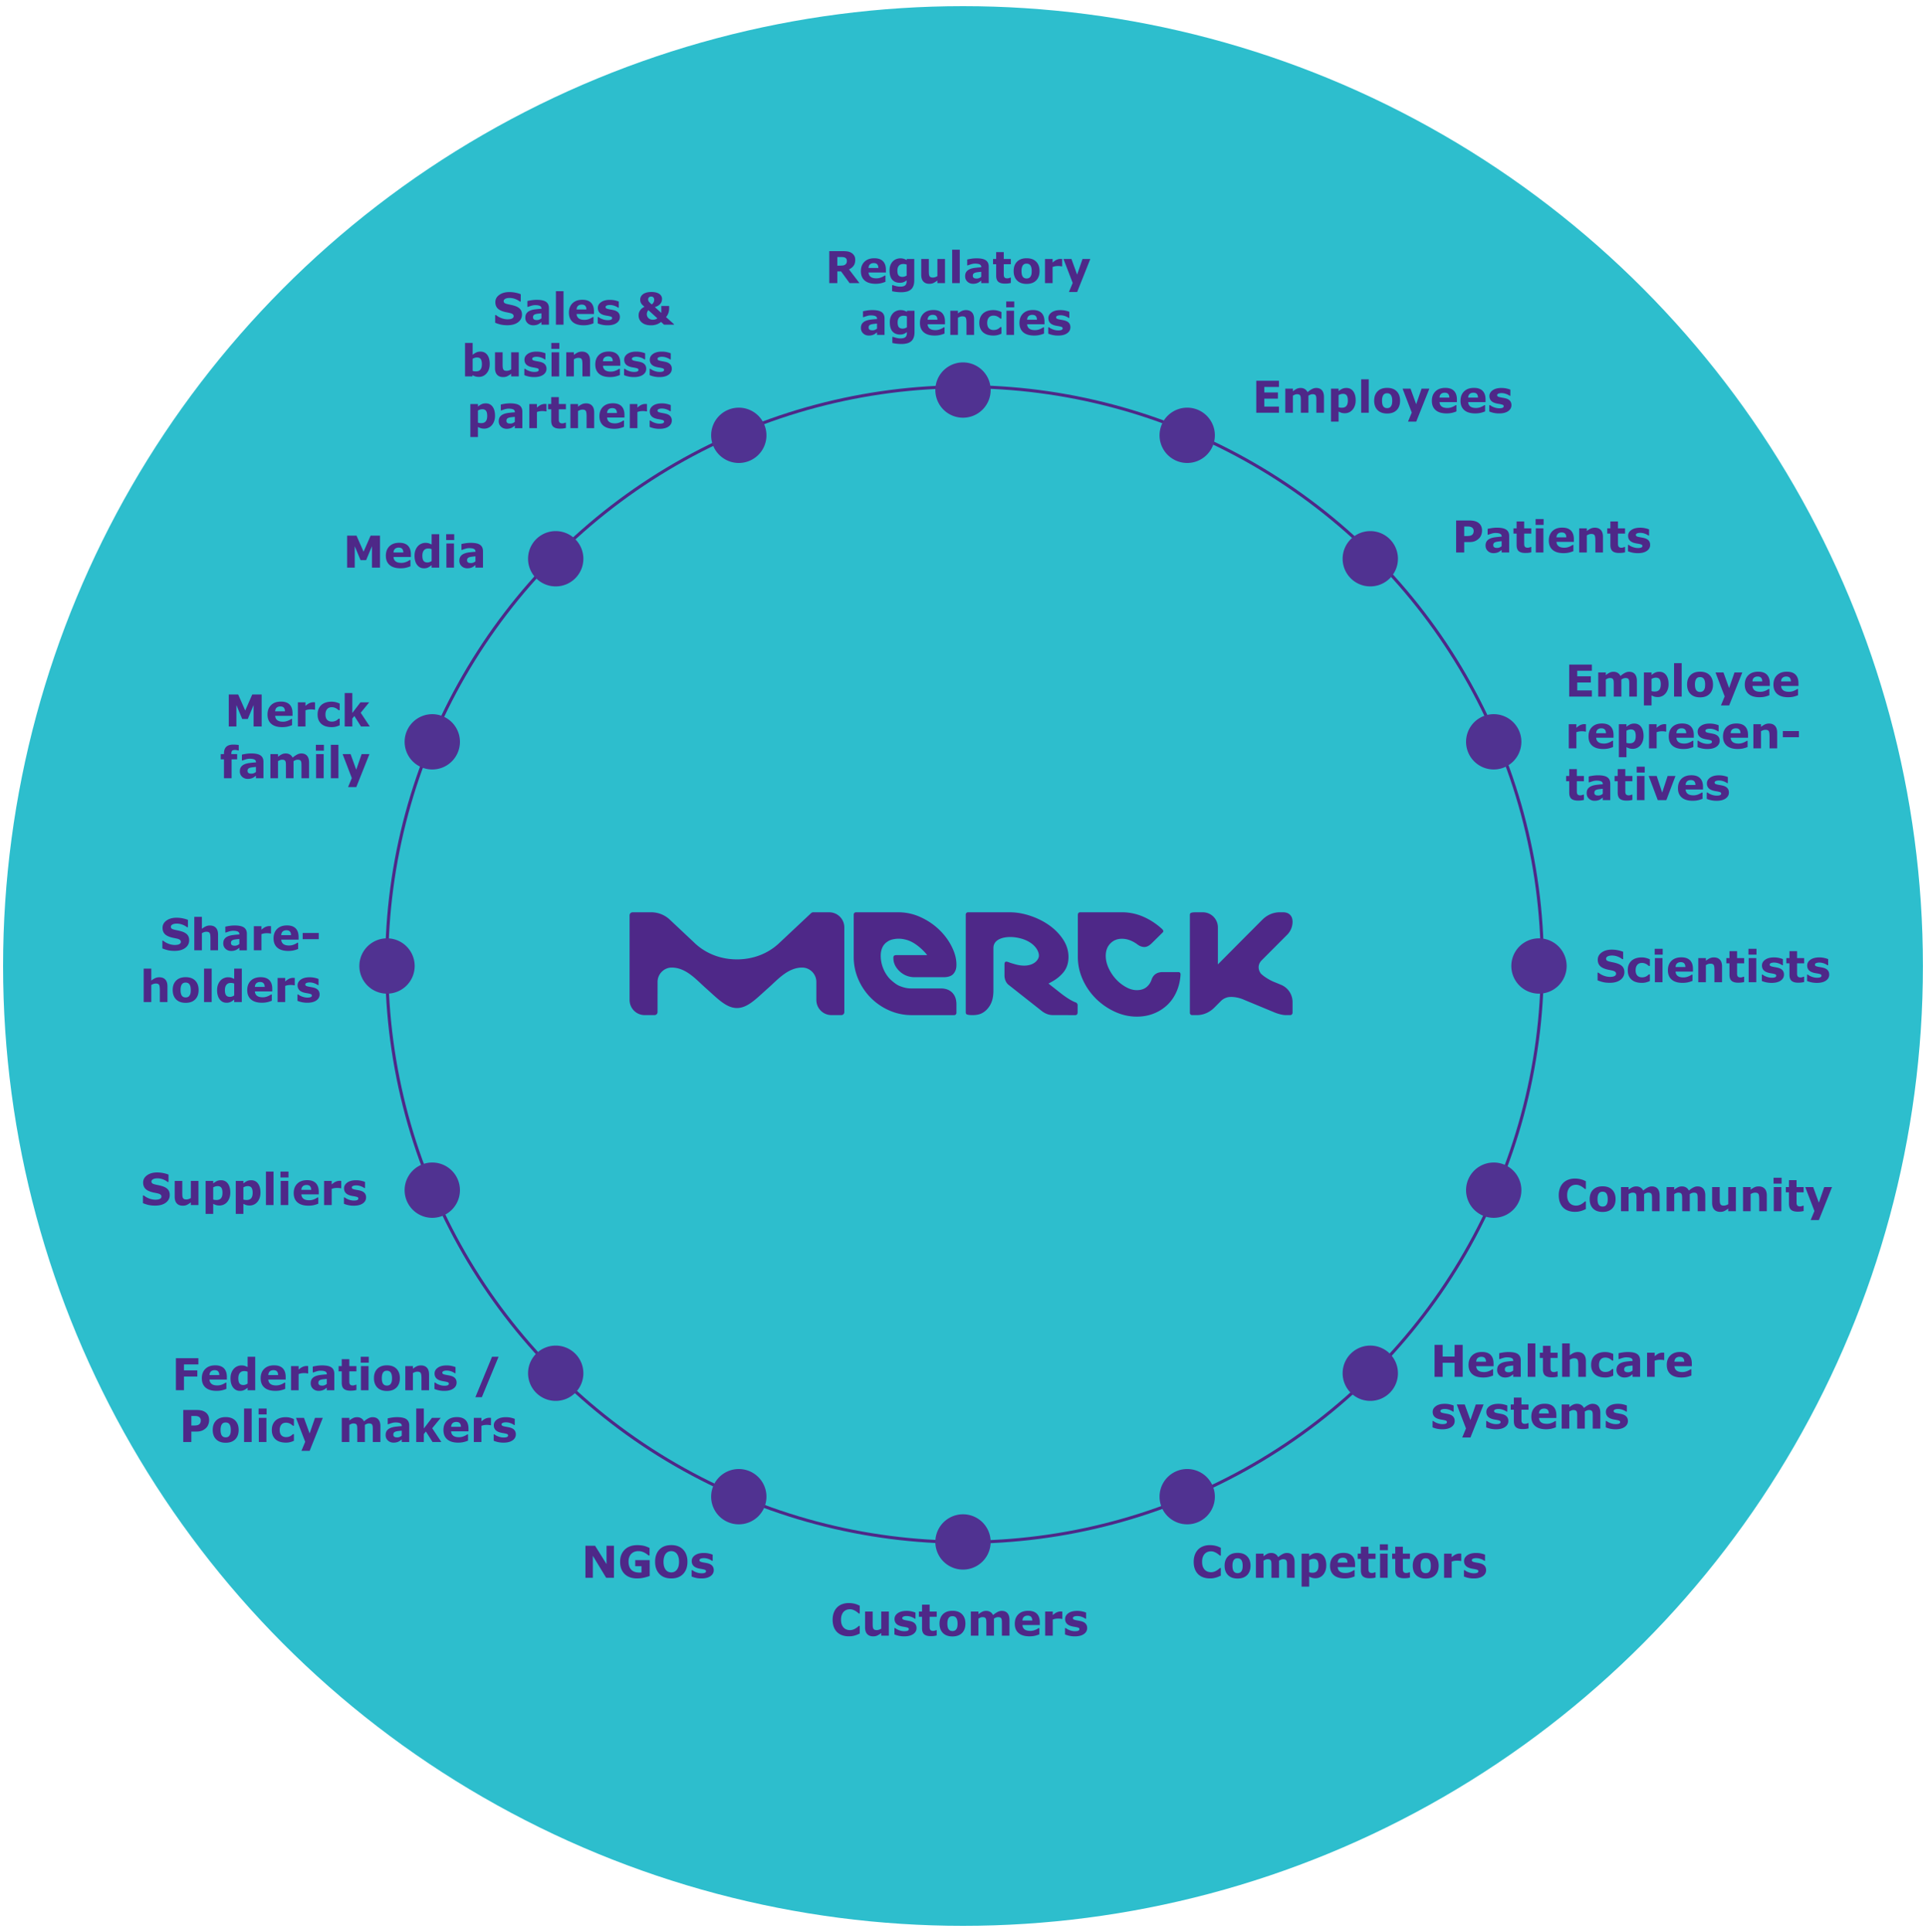<svg xmlns="http://www.w3.org/2000/svg" width="625" height="627" viewBox="0 0 625 627"><circle fill="#2DBECD" cx="312.5" cy="313.5" r="311.5"/><circle fill="none" stroke="#4E2888" stroke-miterlimit="10" cx="313" cy="313" r="187.5"/><path fill="#503291" d="M248.72 141.278a8.974 8.974 0 01-8.975 8.974 8.974 8.974 0 118.975-8.974zM189.308 181.334a8.974 8.974 0 01-8.975 8.974 8.974 8.974 0 01-8.974-8.974 8.974 8.974 0 1117.949 0zM149.252 240.746a8.974 8.974 0 01-8.975 8.974 8.974 8.974 0 118.975-8.974zM134.563 313.5a8.974 8.974 0 01-8.975 8.975 8.974 8.974 0 01-8.974-8.975 8.974 8.974 0 1117.949 0zM149.252 386.255a8.974 8.974 0 11-17.95 0 8.974 8.974 0 0117.95 0zM189.308 445.667a8.974 8.974 0 01-8.974 8.974 8.974 8.974 0 01-8.974-8.974 8.974 8.974 0 018.974-8.975 8.974 8.974 0 018.974 8.975zM248.72 485.723a8.974 8.974 0 01-8.975 8.974 8.974 8.974 0 118.975-8.974zM321.474 500.412a8.974 8.974 0 01-8.974 8.974 8.974 8.974 0 01-8.974-8.974 8.974 8.974 0 1117.949 0zM394.23 485.723a8.974 8.974 0 01-8.976 8.974 8.974 8.974 0 01-8.973-8.974 8.974 8.974 0 1117.949 0zM453.641 445.666a8.974 8.974 0 01-8.975 8.974 8.974 8.974 0 01-8.974-8.974 8.974 8.974 0 1117.949 0zM493.697 386.255a8.974 8.974 0 11-17.949-.001 8.974 8.974 0 0117.95 0zM508.386 313.5a8.974 8.974 0 01-8.975 8.974 8.974 8.974 0 01-8.974-8.974 8.974 8.974 0 1117.949 0zM493.697 240.746a8.974 8.974 0 01-8.974 8.973 8.974 8.974 0 01-8.975-8.973 8.974 8.974 0 1117.95 0zM453.64 181.334a8.974 8.974 0 01-8.974 8.974 8.974 8.974 0 01-8.974-8.974 8.974 8.974 0 1117.949 0zM394.23 141.278a8.974 8.974 0 01-8.976 8.974 8.974 8.974 0 01-8.973-8.975 8.974 8.974 0 1117.949 0zM321.474 126.589a8.974 8.974 0 01-8.974 8.974 8.974 8.974 0 01-8.974-8.974 8.974 8.974 0 1117.949 0z"/><g><g fill="#4E2888"><path d="M123.312 184.224H120.7v-6.954l-1.887 4.512h-1.811l-1.887-4.512v6.954h-2.474v-10.387h3.048l2.29 5.21 2.284-5.21h3.049v10.387zM133.333 180.77H127.7c.036.615.266 1.084.688 1.41.42.326 1.042.488 1.862.488.52 0 1.023-.095 1.51-.286.488-.19.874-.395 1.156-.613h.273v2.015c-.555.228-1.08.393-1.572.495s-1.037.154-1.634.154c-1.54 0-2.72-.354-3.54-1.06-.82-.707-1.231-1.714-1.231-3.02 0-1.293.389-2.318 1.166-3.074.776-.755 1.842-1.133 3.195-1.133 1.25 0 2.188.322 2.817.966.629.644.943 1.57.943 2.78v.879zm-2.447-1.471c-.014-.526-.142-.921-.383-1.186-.241-.265-.617-.397-1.128-.397-.474 0-.863.125-1.169.376-.306.252-.477.654-.513 1.207h3.193zM142.534 184.224h-2.468v-.817c-.423.354-.819.614-1.188.781-.368.168-.794.251-1.276.251-.933 0-1.68-.367-2.24-1.101s-.84-1.726-.84-2.972c0-.665.095-1.254.284-1.768.188-.514.447-.954.775-1.322a3.19 3.19 0 011.126-.812c.441-.193.883-.29 1.325-.29.46 0 .836.05 1.13.15.293.1.595.227.904.38v-3.334h2.468v10.854zm-2.468-2.157v-3.85a2.379 2.379 0 00-.545-.16 3.073 3.073 0 00-.525-.048c-.646 0-1.13.206-1.453.618-.323.412-.484.983-.484 1.715 0 .768.13 1.326.388 1.674.26.346.675.52 1.248.52.223 0 .46-.044.71-.13.25-.086.47-.199.661-.339zM147.395 175.274h-2.605v-1.904h2.605v1.904zm-.069 8.95h-2.468v-7.833h2.468v7.833zM154.292 183.394c-.132.102-.296.225-.492.37-.196.143-.381.257-.554.341-.241.112-.492.194-.752.248s-.545.08-.854.08c-.73 0-1.34-.23-1.832-.69-.493-.46-.739-1.05-.739-1.765 0-.573.125-1.04.376-1.403.251-.362.607-.648 1.067-.857.456-.21 1.02-.359 1.695-.447a28.332 28.332 0 012.099-.195v-.042c0-.432-.173-.731-.52-.896s-.856-.248-1.531-.248c-.405 0-.839.073-1.299.22s-.791.26-.991.338h-.226v-1.89c.26-.07.683-.153 1.268-.248a11.016 11.016 0 011.76-.143c1.4 0 2.41.22 3.033.66.62.439.932 1.128.932 2.068v5.329h-2.44v-.83zm0-1.22v-1.626c-.333.027-.692.065-1.08.114s-.682.106-.882.171c-.246.078-.435.193-.563.344-.131.15-.196.348-.196.594 0 .163.014.294.041.397.028.102.096.2.205.292.105.093.23.161.376.205s.374.065.684.065c.246 0 .495-.05.749-.152.252-.102.475-.236.666-.403z"/></g><g fill="#4E2888"><path d="M278.91 91.888h-3.206l-2.77-3.809h-1.215v3.809h-2.612V81.5h4.403c.601 0 1.119.035 1.552.104.432.07.838.222 1.216.455.383.232.687.533.913.903.225.369.338.833.338 1.391 0 .767-.174 1.393-.523 1.876-.348.484-.846.886-1.493 1.207l3.397 4.45zm-4.095-7.206c0-.26-.052-.484-.157-.67-.104-.186-.285-.332-.54-.439a1.965 1.965 0 00-.622-.136 12.701 12.701 0 00-.827-.025h-.95v2.798h.806c.42 0 .77-.022 1.053-.064.282-.04.52-.136.711-.285a1.39 1.39 0 00.4-.478c.084-.174.126-.408.126-.701zM287.482 88.435h-5.632c.036.614.265 1.084.687 1.409.421.326 1.042.488 1.862.488.52 0 1.024-.095 1.511-.286.487-.19.873-.395 1.155-.613h.274v2.015c-.556.228-1.08.393-1.572.495s-1.038.154-1.634.154c-1.54 0-2.72-.354-3.541-1.06-.82-.707-1.23-1.714-1.23-3.02 0-1.293.388-2.318 1.165-3.074.777-.755 1.842-1.132 3.196-1.132 1.249 0 2.187.32 2.816.965.629.644.943 1.57.943 2.78v.879zm-2.447-1.472c-.014-.525-.141-.921-.383-1.186-.24-.265-.617-.397-1.128-.397-.473 0-.863.125-1.169.376-.305.252-.476.654-.512 1.207h3.192zM296.684 90.988c0 .735-.103 1.353-.308 1.856-.205.502-.492.894-.861 1.178a3.49 3.49 0 01-1.337.624 7.435 7.435 0 01-1.767.192c-.533 0-1.058-.032-1.575-.098a11.858 11.858 0 01-1.344-.236v-1.961h.301c.3.121.666.231 1.099.332.432.1.819.15 1.16.15.455 0 .825-.044 1.11-.13s.501-.208.651-.366c.141-.148.244-.34.307-.572s.096-.51.096-.837v-.146a3.62 3.62 0 01-.984.586c-.359.144-.76.216-1.2.216-1.075 0-1.904-.33-2.486-.99-.583-.661-.874-1.665-.874-3.014 0-.646.089-1.205.266-1.674.177-.47.428-.88.751-1.228.3-.325.67-.579 1.11-.76.44-.181.889-.272 1.348-.272.415 0 .79.05 1.13.15.34.1.648.239.925.415l.089-.348h2.393v6.933zm-2.468-1.57v-3.55a2.31 2.31 0 00-.519-.143 3.383 3.383 0 00-.551-.052c-.647 0-1.131.19-1.454.568-.323.38-.484.908-.484 1.587 0 .753.138 1.278.413 1.576.275.298.683.447 1.224.447.246 0 .486-.04.722-.119a2.68 2.68 0 00.649-.314zM306.657 91.888h-2.468v-.866a7.303 7.303 0 01-1.249.806c-.377.184-.829.276-1.352.276-.846 0-1.498-.249-1.955-.747-.458-.497-.687-1.232-.687-2.204v-5.098h2.468v3.884c0 .396.013.725.037.988.026.262.084.48.175.652a.789.789 0 00.394.376c.174.08.42.12.734.12.21 0 .442-.04.697-.12.255-.078.501-.195.738-.349v-5.551h2.468v7.833zM311.45 91.888h-2.469V81.034h2.468v10.854zM318.415 91.058c-.132.102-.296.225-.492.37-.196.143-.381.258-.554.342-.241.11-.492.193-.752.247s-.545.08-.854.08c-.73 0-1.34-.23-1.832-.69-.493-.46-.739-1.05-.739-1.765 0-.573.125-1.04.376-1.403.251-.362.607-.648 1.067-.857.456-.21 1.02-.359 1.695-.446a28.332 28.332 0 012.099-.196v-.042c0-.432-.173-.731-.52-.896s-.856-.248-1.531-.248c-.405 0-.839.073-1.299.22s-.79.26-.991.338h-.226v-1.89c.26-.07.683-.153 1.268-.248a11.016 11.016 0 011.76-.143c1.4 0 2.41.22 3.033.66.621.439.932 1.128.932 2.068v5.329h-2.44v-.83zm0-1.22v-1.626c-.333.027-.692.065-1.08.114s-.682.106-.882.171c-.246.078-.434.193-.563.344-.131.15-.196.348-.196.595 0 .162.014.294.041.396.028.102.096.2.205.292.105.093.23.161.376.205s.374.066.684.066c.246 0 .495-.051.749-.153.252-.102.475-.236.666-.403zM328.026 91.818c-.264.07-.545.124-.84.164-.296.04-.659.059-1.087.059-.957 0-1.67-.197-2.137-.593-.467-.395-.7-1.072-.7-2.03v-3.662h-1.012v-1.701h1.012v-2.24h2.467v2.24h2.297v1.7h-2.297v2.782c0 .275.002.515.007.719.005.205.041.39.11.553a.768.768 0 00.337.387c.16.095.396.143.705.143.128 0 .295-.027.5-.083a2.08 2.08 0 00.434-.154h.204v1.716zM337.344 87.975c0 1.288-.368 2.302-1.104 3.045-.736.74-1.77 1.112-3.1 1.112s-2.365-.371-3.101-1.112c-.735-.743-1.103-1.757-1.103-3.045 0-1.298.37-2.317 1.11-3.056.741-.74 1.772-1.108 3.094-1.108 1.34 0 2.376.372 3.106 1.115.733.744 1.098 1.76 1.098 3.049zm-3.029 1.904c.16-.2.28-.44.359-.722.08-.281.12-.67.12-1.169 0-.46-.041-.845-.123-1.158-.082-.311-.196-.56-.342-.746-.145-.19-.321-.325-.526-.404s-.426-.12-.663-.12-.449.034-.632.098c-.186.066-.362.196-.53.39-.15.182-.271.431-.359.748-.09.316-.134.714-.134 1.192 0 .428.04.8.117 1.113.077.314.191.566.341.756.146.182.32.315.524.399.202.083.433.125.693.125.224 0 .437-.038.639-.115.203-.077.375-.205.516-.387zM344.672 86.447h-.218a2.177 2.177 0 00-.505-.084 7.562 7.562 0 00-.58-.028c-.35 0-.659.023-.928.07a5.052 5.052 0 00-.866.238v5.245h-2.468v-7.833h2.468v1.15c.541-.475 1.012-.789 1.412-.945.4-.155.769-.234 1.105-.234a6.58 6.58 0 01.58.029v2.392zM349.53 89.118l1.75-5.063h2.532l-4.266 10.707h-2.671l1.22-2.934-2.986-7.773h2.585l1.835 5.063zM284.598 107.857c-.132.103-.296.226-.493.37-.196.144-.38.258-.553.342-.241.112-.492.194-.752.247s-.545.08-.855.08c-.73 0-1.34-.229-1.832-.69-.492-.46-.738-1.049-.738-1.765 0-.572.125-1.039.376-1.402.251-.362.606-.648 1.066-.857.456-.21 1.02-.359 1.696-.447a28.332 28.332 0 012.098-.195v-.042c0-.433-.173-.731-.52-.896s-.856-.248-1.53-.248c-.406 0-.84.073-1.3.22s-.79.259-.99.338h-.226v-1.89c.26-.07.683-.153 1.268-.249a11.016 11.016 0 011.76-.142c1.4 0 2.41.22 3.032.66.622.439.933 1.128.933 2.067v5.33h-2.44v-.83zm0-1.218v-1.627c-.333.027-.693.065-1.08.114s-.682.105-.882.17c-.246.079-.435.194-.564.345-.13.15-.195.348-.195.594 0 .162.014.294.041.397.027.101.096.2.205.292.105.093.23.161.376.205s.374.065.684.065c.246 0 .495-.05.749-.152.252-.103.474-.236.666-.403zM296.766 107.788c0 .734-.103 1.353-.308 1.856-.205.502-.492.894-.861 1.178a3.49 3.49 0 01-1.337.624 7.435 7.435 0 01-1.767.192c-.533 0-1.058-.033-1.575-.098a11.858 11.858 0 01-1.344-.236v-1.961h.301c.3.12.666.231 1.099.332.432.1.819.15 1.16.15.455 0 .825-.044 1.11-.13s.501-.208.652-.366c.14-.148.243-.34.306-.572s.096-.51.096-.837v-.147a3.62 3.62 0 01-.984.586c-.359.145-.76.217-1.2.217-1.075 0-1.904-.33-2.486-.991-.583-.66-.874-1.664-.874-3.013 0-.646.089-1.205.267-1.675.176-.468.427-.878.75-1.227.3-.325.67-.58 1.11-.76.44-.181.889-.272 1.348-.272.415 0 .79.05 1.13.15.34.1.648.238.925.415l.089-.349h2.393v6.934zm-2.468-1.57v-3.55a2.31 2.31 0 00-.519-.144 3.383 3.383 0 00-.551-.051c-.647 0-1.131.19-1.454.568-.323.379-.484.908-.484 1.587 0 .753.138 1.278.413 1.576.275.298.683.446 1.224.446.246 0 .486-.039.722-.118a2.68 2.68 0 00.649-.314zM306.65 105.234h-5.632c.036.615.265 1.084.687 1.41.421.326 1.042.488 1.862.488.52 0 1.024-.095 1.511-.286.487-.19.873-.395 1.155-.614h.274v2.016c-.556.228-1.08.393-1.572.495s-1.038.153-1.634.153c-1.54 0-2.72-.353-3.541-1.06-.82-.706-1.23-1.713-1.23-3.02 0-1.293.388-2.317 1.165-3.073.777-.755 1.842-1.133 3.196-1.133 1.249 0 2.187.322 2.816.966.629.644.943 1.57.943 2.78v.878zm-2.447-1.471c-.014-.526-.141-.921-.383-1.186-.24-.265-.617-.397-1.128-.397-.473 0-.863.125-1.169.376-.305.252-.476.654-.512 1.207h3.192zM316.098 108.688h-2.468v-3.886c0-.316-.016-.631-.048-.945-.032-.314-.087-.545-.164-.694a.825.825 0 00-.4-.377c-.175-.079-.42-.118-.735-.118a2.2 2.2 0 00-.68.111 3.63 3.63 0 00-.748.356v5.552h-2.468v-7.833h2.468v.865a6.208 6.208 0 011.26-.802 3.15 3.15 0 011.34-.28c.83 0 1.477.248 1.942.74.467.493.7 1.23.7 2.212v5.099zM322.36 108.896c-.67 0-1.283-.08-1.836-.244a3.99 3.99 0 01-1.446-.753 3.422 3.422 0 01-.943-1.283c-.224-.516-.335-1.12-.335-1.814 0-.73.119-1.36.36-1.89.237-.53.571-.97 1-1.318.415-.33.894-.573 1.436-.726s1.105-.23 1.688-.23c.525 0 1.007.058 1.45.174s.854.268 1.237.454v2.141h-.348c-.096-.084-.21-.181-.346-.293a3.253 3.253 0 00-1.108-.583 2.703 2.703 0 00-.778-.1c-.656 0-1.16.213-1.512.637-.354.426-.53 1.004-.53 1.734 0 .754.181 1.326.544 1.717.36.39.875.585 1.539.585.31 0 .588-.036.836-.108s.454-.157.618-.255c.154-.093.29-.19.409-.293s.227-.202.328-.3h.348v2.142a6.625 6.625 0 01-1.214.442c-.421.11-.887.164-1.398.164zM329.134 99.738h-2.605v-1.904h2.605v1.904zm-.069 8.95h-2.467v-7.834h2.467v7.834zM338.943 105.234h-5.632c.036.615.265 1.084.687 1.41.42.326 1.042.488 1.862.488.52 0 1.024-.095 1.511-.286.487-.19.873-.395 1.155-.614h.274v2.016c-.556.228-1.08.393-1.572.495s-1.038.153-1.634.153c-1.54 0-2.721-.353-3.541-1.06-.82-.706-1.23-1.713-1.23-3.02 0-1.293.388-2.317 1.165-3.073.777-.755 1.842-1.133 3.196-1.133 1.249 0 2.187.322 2.816.966.629.644.943 1.57.943 2.78v.878zm-2.447-1.471c-.014-.526-.142-.921-.383-1.186-.24-.265-.617-.397-1.128-.397-.473 0-.863.125-1.169.376-.305.252-.476.654-.512 1.207h3.192zM347.352 106.204c0 .81-.356 1.462-1.067 1.957s-1.683.742-2.919.742a8.13 8.13 0 01-1.86-.195c-.555-.13-1.002-.273-1.339-.432v-2.065h.226c.123.089.265.185.427.29.161.104.39.217.687.338.255.107.545.2.868.275.323.077.67.115 1.039.115.483 0 .84-.054 1.073-.164s.349-.27.349-.484c0-.19-.068-.33-.205-.415s-.397-.169-.78-.248a11.22 11.22 0 00-.742-.136 7.943 7.943 0 01-.85-.178c-.698-.186-1.215-.475-1.552-.868-.337-.393-.506-.882-.506-1.468 0-.753.35-1.38 1.049-1.88.7-.5 1.656-.75 2.868-.75.574 0 1.124.06 1.651.177.526.12.938.246 1.234.381v1.98h-.212a4.942 4.942 0 00-1.248-.623 4.344 4.344 0 00-1.418-.241c-.397 0-.73.056-1.002.167-.27.112-.406.27-.406.475 0 .186.061.327.184.425s.412.195.868.293c.251.052.521.101.811.15.29.05.58.11.871.185.648.172 1.126.443 1.436.812.31.37.465.832.465 1.385z"/></g><g fill="#4E2888"><path d="M415.034 133.958h-7.362v-10.387h7.362v2.01h-4.75v1.792h4.408v2.009h-4.409v2.567h4.751v2.009zM424.598 128.405v5.553h-2.468v-3.913c0-.382-.009-.706-.027-.974a1.769 1.769 0 00-.15-.651.752.752 0 00-.374-.366c-.166-.077-.4-.116-.7-.116-.241 0-.477.05-.704.15-.228.1-.433.206-.615.317v5.553h-2.468v-7.833h2.468v.864a6.725 6.725 0 011.214-.795c.388-.19.816-.286 1.285-.286.504 0 .95.115 1.337.346.387.23.69.568.909 1.015a7.585 7.585 0 011.433-.998c.464-.242.92-.363 1.366-.363.828 0 1.457.254 1.886.76.43.508.646 1.237.646 2.191v5.099h-2.468v-3.913c0-.386-.008-.712-.024-.977a1.705 1.705 0 00-.147-.648.719.719 0 00-.37-.366c-.168-.077-.404-.116-.71-.116-.205 0-.405.037-.602.108a4.596 4.596 0 00-.717.36zM439.924 129.934c0 .646-.097 1.234-.29 1.764s-.447.967-.762 1.312a3.206 3.206 0 01-2.444 1.102c-.437 0-.808-.049-1.113-.143a5.322 5.322 0 01-.935-.402v3.265h-2.468v-10.707h2.468v.815c.378-.306.764-.555 1.157-.746s.848-.286 1.362-.286c.956 0 1.699.359 2.229 1.074.53.717.796 1.7.796 2.952zm-2.536.051c0-.76-.127-1.313-.382-1.657s-.657-.515-1.207-.515c-.233 0-.47.036-.717.108-.245.071-.48.175-.702.31v3.935c.164.064.339.106.525.125s.37.027.552.027c.65 0 1.135-.193 1.453-.58s.478-.972.478-1.753zM444.169 133.958H441.7v-10.854h2.468v10.854zM454.334 130.045c0 1.288-.368 2.303-1.104 3.045-.736.741-1.77 1.112-3.1 1.112s-2.364-.371-3.1-1.112c-.736-.742-1.104-1.757-1.104-3.045 0-1.298.37-2.316 1.111-3.056.74-.739 1.772-1.108 3.093-1.108 1.34 0 2.376.372 3.106 1.115.733.744 1.098 1.76 1.098 3.049zm-3.028 1.904c.159-.2.279-.44.358-.721.08-.282.12-.671.12-1.17 0-.46-.04-.845-.123-1.158-.082-.311-.196-.56-.342-.746-.145-.19-.321-.325-.526-.404s-.426-.12-.663-.12-.448.034-.632.099c-.186.065-.361.195-.53.39-.15.182-.27.43-.359.747-.09.317-.133.714-.133 1.193 0 .427.039.798.116 1.112.077.314.191.566.342.757.145.181.32.314.523.398.202.083.434.125.693.125.224 0 .437-.038.64-.115.202-.076.374-.205.516-.387zM459.56 131.188l1.752-5.063h2.53l-4.265 10.707h-2.67l1.219-2.934-2.985-7.773h2.585l1.835 5.063zM472.77 130.505h-5.632c.036.614.265 1.084.687 1.41.421.325 1.042.487 1.863.487.519 0 1.023-.094 1.51-.286.488-.19.873-.394 1.156-.613h.273v2.016c-.556.227-1.08.392-1.572.495s-1.037.153-1.634.153c-1.54 0-2.72-.354-3.541-1.06-.82-.707-1.23-1.713-1.23-3.02 0-1.293.388-2.317 1.165-3.073.777-.755 1.842-1.133 3.196-1.133 1.249 0 2.187.321 2.816.966.629.643.943 1.57.943 2.779v.879zm-2.447-1.472c-.013-.525-.141-.92-.383-1.185-.24-.266-.617-.398-1.128-.398-.473 0-.863.125-1.168.376-.306.252-.477.654-.513 1.207h3.192zM482.067 130.505h-5.632c.036.614.265 1.084.687 1.41.421.325 1.042.487 1.862.487.52 0 1.024-.094 1.511-.286.487-.19.873-.394 1.155-.613h.274v2.016c-.556.227-1.08.392-1.572.495s-1.038.153-1.634.153c-1.54 0-2.72-.354-3.541-1.06-.82-.707-1.23-1.713-1.23-3.02 0-1.293.388-2.317 1.165-3.073.777-.755 1.842-1.133 3.196-1.133 1.249 0 2.187.321 2.816.966.629.643.943 1.57.943 2.779v.879zm-2.447-1.472c-.014-.525-.141-.92-.383-1.185-.24-.266-.617-.398-1.128-.398-.473 0-.863.125-1.169.376-.305.252-.476.654-.512 1.207h3.192zM490.476 131.475c0 .81-.356 1.462-1.067 1.957s-1.683.742-2.919.742a8.13 8.13 0 01-1.86-.195c-.555-.13-1.002-.274-1.339-.432v-2.066h.226c.123.09.265.186.427.29.161.105.391.217.687.338.255.108.545.2.868.276.323.077.67.115 1.04.115.482 0 .84-.055 1.072-.164s.349-.27.349-.484c0-.19-.068-.33-.205-.415s-.397-.17-.78-.249a11.22 11.22 0 00-.742-.135 7.943 7.943 0 01-.85-.178c-.697-.187-1.215-.476-1.552-.868-.337-.394-.506-.883-.506-1.469 0-.753.35-1.38 1.049-1.88.7-.5 1.656-.75 2.868-.75.574 0 1.124.06 1.652.178.525.12.937.245 1.233.38v1.981h-.212a4.942 4.942 0 00-1.248-.624 4.344 4.344 0 00-1.418-.241c-.396 0-.73.057-1.002.168-.27.111-.406.27-.406.475 0 .185.061.327.184.424s.412.196.869.293c.25.052.52.102.81.15.29.05.58.111.871.185.648.172 1.126.444 1.436.813.31.37.465.832.465 1.385z"/></g><g fill="#4E2888"><path d="M480.926 172.197c0 .466-.08.92-.24 1.365s-.387.817-.683 1.119a4.16 4.16 0 01-1.357.927c-.499.21-1.12.315-1.863.315h-1.634v3.383h-2.625v-10.387h4.32c.648 0 1.194.058 1.637.17.446.115.838.286 1.18.514.41.274.724.626.94 1.053.216.428.325.942.325 1.541zm-2.714.06c0-.292-.077-.544-.233-.755s-.334-.358-.54-.441c-.273-.112-.54-.173-.8-.185s-.606-.018-1.038-.018h-.452v3.105h.752c.447 0 .815-.028 1.104-.084a1.55 1.55 0 00.728-.334c.17-.149.291-.326.366-.532.076-.207.113-.458.113-.756zM487.297 178.476c-.132.102-.296.225-.492.37-.197.143-.381.258-.554.342-.241.11-.492.193-.752.247s-.545.08-.854.08c-.73 0-1.34-.23-1.832-.69-.493-.46-.739-1.05-.739-1.765 0-.573.125-1.04.376-1.403.251-.362.607-.648 1.067-.857.456-.21 1.02-.359 1.695-.446a28.332 28.332 0 012.099-.196v-.042c0-.432-.173-.731-.52-.896s-.856-.248-1.531-.248c-.405 0-.84.073-1.299.22s-.791.26-.991.338h-.226v-1.89c.26-.07.683-.153 1.268-.248a11.016 11.016 0 011.76-.143c1.4 0 2.41.22 3.033.66.62.439.932 1.128.932 2.068v5.329h-2.44v-.83zm0-1.22v-1.626c-.333.027-.693.065-1.08.114s-.682.106-.882.171c-.246.078-.435.193-.564.344-.13.15-.195.348-.195.595 0 .162.014.293.041.396.028.102.096.2.205.292.105.093.23.161.376.205s.374.066.684.066c.246 0 .495-.051.749-.153.252-.102.474-.236.666-.403zM496.908 179.236c-.264.07-.545.124-.84.164-.297.04-.659.059-1.088.059-.957 0-1.668-.197-2.136-.593-.467-.395-.7-1.072-.7-2.03v-3.662h-1.012v-1.701h1.012v-2.24h2.467v2.24h2.297v1.7h-2.297v2.782c0 .274.002.515.007.719.005.205.041.39.11.553a.768.768 0 00.336.387c.162.095.397.143.706.143.127 0 .294-.027.5-.083a2.08 2.08 0 00.434-.154h.204v1.716zM500.914 170.356h-2.604v-1.904h2.604v1.904zm-.068 8.95h-2.468v-7.833h2.468v7.833zM510.724 175.853h-5.633c.036.614.265 1.084.687 1.409.421.326 1.042.488 1.863.488.52 0 1.023-.095 1.51-.286.488-.19.873-.395 1.156-.613h.273v2.015c-.556.228-1.08.393-1.572.495s-1.037.154-1.634.154c-1.54 0-2.72-.354-3.541-1.06-.82-.707-1.23-1.714-1.23-3.02 0-1.293.388-2.318 1.166-3.074.776-.755 1.841-1.132 3.195-1.132 1.249 0 2.187.32 2.816.965.63.644.944 1.57.944 2.78v.879zm-2.448-1.472c-.013-.526-.141-.921-.382-1.186-.242-.265-.618-.397-1.128-.397-.474 0-.864.125-1.17.376-.305.252-.476.654-.512 1.207h3.192zM520.17 179.306h-2.467v-3.886c0-.316-.015-.63-.048-.944-.032-.315-.087-.546-.164-.695a.825.825 0 00-.4-.377c-.175-.079-.42-.118-.735-.118a2.2 2.2 0 00-.68.111 3.63 3.63 0 00-.748.356v5.553h-2.468v-7.833h2.468v.864a6.208 6.208 0 011.26-.802 3.15 3.15 0 011.34-.28c.83 0 1.477.248 1.943.74.467.493.7 1.23.7 2.212v5.099zM527.342 179.236c-.265.07-.545.124-.841.164-.296.04-.658.059-1.087.059-.957 0-1.669-.197-2.137-.593-.466-.395-.7-1.072-.7-2.03v-3.662h-1.012v-1.701h1.012v-2.24h2.468v2.24h2.297v1.7h-2.297v2.782c0 .274.002.515.007.719.005.205.04.39.11.553a.768.768 0 00.336.387c.161.095.397.143.705.143.128 0 .295-.027.501-.083a2.08 2.08 0 00.434-.154h.204v1.716zM535.483 176.822c0 .81-.355 1.462-1.066 1.957s-1.684.742-2.919.742a8.13 8.13 0 01-1.86-.195c-.555-.13-1.002-.273-1.34-.431v-2.066h.226c.123.089.266.186.428.29.161.105.39.217.687.338.255.107.545.2.868.275.323.078.67.116 1.039.116.483 0 .84-.055 1.073-.164s.349-.27.349-.485c0-.19-.069-.329-.205-.415s-.397-.169-.78-.248a11.22 11.22 0 00-.742-.136 7.943 7.943 0 01-.85-.177c-.698-.187-1.215-.476-1.552-.869-.337-.393-.506-.882-.506-1.468 0-.753.35-1.38 1.049-1.88.7-.5 1.656-.75 2.868-.75.574 0 1.124.06 1.651.178.526.119.938.245 1.234.38v1.98h-.212a4.942 4.942 0 00-1.248-.623 4.344 4.344 0 00-1.418-.241c-.397 0-.73.056-1.002.168-.27.111-.406.27-.406.474 0 .186.061.327.184.425s.412.195.868.293c.251.052.52.102.81.15.29.05.58.11.872.185.647.172 1.126.443 1.436.813.31.37.464.832.464 1.384z"/></g><g fill="#4E2888"><path d="M527.124 315.5c0 1.023-.425 1.854-1.275 2.494-.85.64-2.004.96-3.462.96-.843 0-1.578-.077-2.204-.227a11.136 11.136 0 01-1.761-.577v-2.49h.287c.542.443 1.15.781 1.821 1.019a5.82 5.82 0 001.939.356c.159 0 .369-.014.629-.042.26-.028.471-.074.635-.14.2-.083.366-.188.496-.314.13-.125.195-.311.195-.558a.76.76 0 00-.284-.59c-.189-.164-.466-.29-.83-.38-.383-.092-.788-.179-1.213-.261a9.04 9.04 0 01-1.2-.31c-.857-.284-1.474-.669-1.85-1.155-.376-.485-.564-1.089-.564-1.81 0-.967.425-1.756 1.276-2.368.85-.61 1.942-.918 3.277-.918.67 0 1.332.067 1.986.2.654.132 1.22.299 1.699.499v2.392h-.28c-.41-.335-.913-.615-1.508-.84a5.09 5.09 0 00-1.822-.338c-.218 0-.436.014-.653.044-.216.03-.425.087-.625.171-.178.07-.33.176-.458.318s-.191.303-.191.484c0 .275.102.485.307.632s.593.28 1.162.401l1.077.23c.344.075.714.177 1.11.307.78.26 1.355.615 1.727 1.064.371.448.557 1.031.557 1.747zM532.784 318.974c-.67 0-1.282-.081-1.835-.245a3.99 3.99 0 01-1.446-.752 3.422 3.422 0 01-.943-1.284c-.224-.516-.335-1.12-.335-1.814 0-.73.119-1.36.359-1.89.238-.53.572-.97 1.001-1.318.415-.33.894-.572 1.436-.726s1.105-.23 1.688-.23c.524 0 1.007.058 1.45.175s.854.267 1.237.453v2.141h-.348c-.096-.084-.211-.181-.346-.293a3.253 3.253 0 00-1.108-.583 2.703 2.703 0 00-.779-.1c-.655 0-1.159.213-1.511.637-.354.426-.53 1.004-.53 1.734 0 .754.181 1.326.543 1.717.362.39.875.586 1.54.586.309 0 .587-.036.835-.109s.454-.157.619-.255c.154-.092.29-.19.409-.293s.227-.202.328-.3h.348v2.142a6.625 6.625 0 01-1.214.443c-.421.109-.887.164-1.398.164zM539.559 309.815h-2.605v-1.904h2.605v1.904zm-.069 8.95h-2.468v-7.833h2.468v7.833zM549.368 315.312h-5.633c.036.614.266 1.083.688 1.409.42.326 1.042.488 1.862.488.52 0 1.024-.095 1.51-.286.488-.19.874-.395 1.156-.613h.274v2.015c-.556.228-1.08.393-1.573.495s-1.037.154-1.633.154c-1.54 0-2.721-.354-3.541-1.06-.82-.707-1.23-1.714-1.23-3.02 0-1.293.388-2.318 1.165-3.074.776-.755 1.842-1.133 3.195-1.133 1.25 0 2.188.322 2.817.966.629.644.943 1.57.943 2.78v.879zm-2.447-1.472c-.014-.526-.142-.921-.383-1.186-.241-.265-.617-.397-1.128-.397-.473 0-.863.125-1.169.376-.305.252-.476.654-.512 1.207h3.192zM558.815 318.765h-2.467v-3.886c0-.316-.016-.631-.048-.944-.032-.315-.087-.546-.164-.695a.825.825 0 00-.4-.377c-.175-.079-.42-.118-.735-.118a2.2 2.2 0 00-.68.111 3.63 3.63 0 00-.749.356v5.553h-2.467v-7.833h2.467v.864a6.208 6.208 0 011.26-.802 3.15 3.15 0 011.34-.28c.83 0 1.477.248 1.943.74.467.493.7 1.23.7 2.212v5.099zM565.986 318.695c-.264.07-.545.124-.84.164-.296.04-.659.059-1.087.059-.957 0-1.67-.197-2.137-.593-.467-.395-.7-1.072-.7-2.03v-3.662h-1.012v-1.701h1.012v-2.24h2.467v2.24h2.297v1.7h-2.297v2.782c0 .274.002.515.007.719.005.205.041.39.11.553a.768.768 0 00.337.387c.16.095.396.143.705.143.128 0 .295-.028.5-.083a2.08 2.08 0 00.434-.154h.204v1.716zM569.992 309.815h-2.604v-1.904h2.604v1.904zm-.068 8.95h-2.468v-7.833h2.468v7.833zM578.913 316.281c0 .81-.355 1.462-1.066 1.957s-1.684.742-2.92.742a8.13 8.13 0 01-1.859-.195c-.555-.13-1.003-.273-1.34-.431v-2.066h.226c.123.089.266.186.428.29.161.105.39.217.686.338.255.107.545.2.869.275.323.078.67.116 1.039.116.483 0 .84-.055 1.073-.164s.348-.27.348-.485c0-.19-.068-.329-.205-.415s-.396-.169-.779-.248a11.22 11.22 0 00-.742-.136 7.943 7.943 0 01-.85-.177c-.698-.187-1.216-.476-1.552-.869-.337-.393-.506-.882-.506-1.468 0-.753.35-1.38 1.048-1.88.7-.5 1.657-.75 2.869-.75.574 0 1.124.06 1.651.178.525.119.938.245 1.233.38v1.98h-.211a4.942 4.942 0 00-1.249-.623 4.344 4.344 0 00-1.418-.241c-.396 0-.73.056-1.001.168-.271.111-.407.27-.407.474 0 .186.062.327.185.425s.412.195.868.293c.251.052.52.102.81.15.29.05.58.11.872.185.647.172 1.126.443 1.435.812.31.37.465.833.465 1.385zM585.455 318.695c-.265.07-.545.124-.84.164-.297.04-.659.059-1.088.059-.957 0-1.669-.197-2.136-.593-.467-.395-.7-1.072-.7-2.03v-3.662h-1.012v-1.701h1.011v-2.24h2.468v2.24h2.297v1.7h-2.297v2.782c0 .274.002.515.007.719.005.205.041.39.11.553a.768.768 0 00.336.387c.161.095.397.143.705.143.128 0 .295-.028.501-.083a2.08 2.08 0 00.434-.154h.204v1.716zM593.597 316.281c0 .81-.356 1.462-1.067 1.957s-1.683.742-2.919.742a8.13 8.13 0 01-1.86-.195c-.555-.13-1.002-.273-1.339-.431v-2.066h.226c.123.089.265.186.427.29.162.105.391.217.687.338.255.107.545.2.868.275.323.078.67.116 1.04.116.483 0 .84-.055 1.072-.164s.349-.27.349-.485c0-.19-.068-.329-.205-.415s-.397-.169-.78-.248a11.22 11.22 0 00-.742-.136 7.943 7.943 0 01-.85-.177c-.697-.187-1.215-.476-1.552-.869-.337-.393-.506-.882-.506-1.468 0-.753.35-1.38 1.05-1.88.7-.5 1.655-.75 2.867-.75.574 0 1.124.06 1.652.178.525.119.937.245 1.233.38v1.98h-.212a4.942 4.942 0 00-1.248-.623 4.344 4.344 0 00-1.418-.241c-.396 0-.73.056-1.002.168-.27.111-.406.27-.406.474 0 .186.061.327.184.425s.413.195.869.293c.25.052.52.102.81.15.29.05.58.11.871.185.648.172 1.126.443 1.436.812.31.37.465.833.465 1.385z"/></g><g fill="#4E2888"><path d="M511.021 393.28a6.209 6.209 0 01-2.094-.342c-.64-.228-1.192-.568-1.652-1.019s-.817-1.014-1.069-1.688c-.254-.674-.38-1.453-.38-2.336 0-.824.121-1.57.362-2.24s.593-1.244 1.053-1.722c.443-.461.99-.817 1.645-1.068a5.93 5.93 0 012.142-.377 7.873 7.873 0 012.112.266c.306.088.583.186.832.296.248.11.465.21.652.304v2.517h-.3c-.129-.11-.289-.242-.483-.395a6.441 6.441 0 00-.66-.452 4.551 4.551 0 00-.813-.374 2.803 2.803 0 00-.936-.153c-.37 0-.72.06-1.053.178s-.64.314-.923.588c-.269.264-.486.615-.652 1.051-.167.436-.25.965-.25 1.587 0 .65.09 1.193.27 1.63.18.436.406.779.68 1.03.278.254.588.437.93.545a3.176 3.176 0 001.958.019c.312-.098.6-.23.865-.396.223-.134.43-.278.622-.43s.349-.284.472-.396h.273v2.484c-.255.116-.499.225-.731.328-.233.101-.477.19-.732.264a8.79 8.79 0 01-.936.224c-.292.05-.693.076-1.204.076zM524.263 389.164c0 1.288-.368 2.303-1.104 3.045-.736.741-1.77 1.112-3.1 1.112s-2.365-.37-3.101-1.112c-.735-.742-1.104-1.757-1.104-3.045 0-1.298.37-2.316 1.112-3.056.74-.739 1.771-1.108 3.093-1.108 1.34 0 2.376.372 3.106 1.115.732.744 1.098 1.761 1.098 3.05zm-3.029 1.904c.16-.2.28-.44.359-.721.08-.282.12-.671.12-1.17 0-.46-.041-.845-.123-1.157-.082-.312-.196-.56-.342-.747-.145-.19-.321-.325-.526-.404s-.426-.119-.663-.119-.449.033-.632.098c-.186.065-.362.195-.53.39-.15.182-.271.43-.359.747-.09.317-.134.714-.134 1.193 0 .427.04.799.116 1.112.078.314.192.566.342.757.146.182.32.314.524.398.202.083.433.125.693.125.224 0 .437-.038.639-.115.203-.076.375-.205.516-.387zM533.525 387.524v5.553h-2.467v-3.913c0-.382-.01-.706-.028-.974a1.769 1.769 0 00-.15-.651.752.752 0 00-.373-.366c-.166-.077-.4-.115-.7-.115-.242 0-.477.05-.704.149-.228.1-.433.206-.616.317v5.553h-2.467v-7.833h2.467v.864a6.725 6.725 0 011.215-.795c.388-.19.816-.286 1.284-.286.505 0 .951.116 1.338.346.387.23.69.568.908 1.015a7.585 7.585 0 011.434-.997c.464-.243.919-.364 1.365-.364.828 0 1.457.254 1.887.761.43.507.645 1.236.645 2.19v5.1h-2.467v-3.914c0-.386-.008-.712-.025-.977a1.705 1.705 0 00-.146-.648.719.719 0 00-.37-.366c-.168-.077-.405-.115-.71-.115-.205 0-.406.036-.602.107a4.6 4.6 0 00-.718.36zM548.339 387.524v5.553h-2.468v-3.913c0-.382-.009-.706-.027-.974a1.769 1.769 0 00-.15-.651.752.752 0 00-.374-.366c-.166-.077-.4-.115-.7-.115-.241 0-.476.05-.704.149-.228.1-.433.206-.615.317v5.553h-2.468v-7.833h2.468v.864a6.725 6.725 0 011.215-.795c.387-.19.815-.286 1.284-.286.505 0 .951.116 1.338.346.386.23.69.568.908 1.015a7.585 7.585 0 011.433-.997c.464-.243.92-.364 1.366-.364.828 0 1.457.254 1.886.761.431.507.646 1.236.646 2.19v5.1h-2.468v-3.914c0-.386-.008-.712-.024-.977a1.705 1.705 0 00-.147-.648.719.719 0 00-.369-.366c-.169-.077-.405-.115-.71-.115-.206 0-.406.036-.602.107a4.598 4.598 0 00-.718.36zM563.303 393.077h-2.468v-.865a7.303 7.303 0 01-1.25.806c-.377.183-.828.275-1.352.275-.845 0-1.498-.248-1.955-.746-.458-.497-.686-1.233-.686-2.204v-5.099h2.468v3.885c0 .395.012.725.037.987.025.263.084.48.174.653a.789.789 0 00.394.376c.175.079.42.119.734.119.21 0 .443-.04.698-.12.255-.078.5-.195.738-.348v-5.552h2.468v7.833zM573.338 393.077h-2.468v-3.886c0-.315-.015-.63-.048-.944-.032-.314-.087-.546-.164-.694a.825.825 0 00-.4-.377c-.175-.08-.42-.118-.735-.118a2.2 2.2 0 00-.68.11 3.63 3.63 0 00-.748.356v5.553h-2.468v-7.833h2.468v.864a6.208 6.208 0 011.26-.801 3.15 3.15 0 011.34-.28c.83 0 1.477.247 1.943.74.466.493.7 1.23.7 2.212v5.098zM578.137 384.128h-2.605v-1.904h2.605v1.904zm-.069 8.95h-2.467v-7.834h2.467v7.833zM585.294 393.008c-.265.07-.545.124-.84.164-.297.039-.66.058-1.088.058-.957 0-1.669-.197-2.136-.592-.467-.396-.7-1.073-.7-2.03v-3.663h-1.012v-1.7h1.011v-2.24h2.468v2.24h2.297v1.7h-2.297v2.782c0 .274.002.514.007.718.005.205.04.39.11.553a.768.768 0 00.336.388c.161.094.397.142.705.142.128 0 .295-.027.501-.083a2.08 2.08 0 00.434-.154h.204v1.717zM590.227 390.308l1.75-5.064h2.532l-4.266 10.707h-2.67l1.219-2.933-2.985-7.774h2.585l1.835 5.064z"/></g><g fill="#4E2888"><path d="M474.65 446.837h-2.625v-4.576h-3.876v4.576h-2.625V436.45h2.625v3.802h3.876v-3.802h2.625v10.387zM484.672 443.384h-5.633c.036.614.266 1.084.688 1.409.42.326 1.042.488 1.862.488.52 0 1.023-.094 1.51-.286.488-.19.874-.394 1.156-.613h.273v2.015c-.555.228-1.08.393-1.572.496s-1.037.153-1.634.153c-1.54 0-2.72-.354-3.54-1.06-.821-.707-1.231-1.714-1.231-3.02 0-1.293.388-2.318 1.166-3.073.776-.755 1.842-1.133 3.195-1.133 1.25 0 2.188.321 2.817.966.628.643.943 1.57.943 2.779v.879zm-2.447-1.472c-.014-.525-.142-.92-.383-1.185-.241-.266-.617-.398-1.128-.398-.474 0-.863.125-1.17.376-.305.252-.476.654-.512 1.207h3.193zM491.057 446.007c-.132.102-.296.225-.493.37-.196.144-.38.258-.553.342-.241.111-.492.193-.752.247s-.545.08-.855.08c-.73 0-1.34-.23-1.832-.69-.492-.46-.738-1.05-.738-1.765 0-.572.125-1.04.376-1.403.251-.362.606-.648 1.066-.857.456-.21 1.02-.358 1.696-.446a28.332 28.332 0 012.098-.196v-.042c0-.432-.173-.731-.52-.896s-.856-.248-1.53-.248c-.406 0-.84.073-1.3.22s-.79.26-.99.339h-.226v-1.891c.26-.07.683-.152 1.267-.248a11.016 11.016 0 011.761-.143c1.4 0 2.41.22 3.032.66.622.439.933 1.128.933 2.068v5.329h-2.44v-.83zm0-1.219v-1.627c-.333.027-.693.066-1.08.114s-.682.106-.882.171c-.246.078-.435.194-.564.344-.13.15-.195.349-.195.595 0 .162.014.294.04.396.028.102.097.2.206.292.105.093.23.161.376.205s.374.066.684.066c.246 0 .495-.051.749-.153.252-.102.474-.236.666-.403zM498.228 446.837h-2.468v-10.854h2.468v10.854zM505.453 446.768c-.265.07-.545.124-.84.164-.297.039-.659.058-1.088.058-.957 0-1.669-.197-2.136-.593-.467-.395-.7-1.072-.7-2.03v-3.662h-1.012v-1.701h1.011v-2.24h2.468v2.24h2.297v1.701h-2.297v2.781c0 .275.002.515.007.72.005.204.041.389.11.552a.768.768 0 00.336.388c.161.094.397.142.705.142.128 0 .295-.027.501-.083a2.08 2.08 0 00.434-.154h.204v1.717zM514.634 446.837h-2.468v-3.886c0-.315-.016-.63-.048-.944-.032-.315-.087-.546-.164-.695a.825.825 0 00-.4-.376c-.175-.08-.42-.119-.735-.119a2.2 2.2 0 00-.68.112 3.63 3.63 0 00-.748.355v5.553h-2.468v-10.854h2.468v3.885a6.208 6.208 0 011.26-.802 3.15 3.15 0 011.34-.279c.83 0 1.477.247 1.943.74.466.493.7 1.23.7 2.211v5.099zM520.896 447.046c-.67 0-1.283-.081-1.835-.244a3.99 3.99 0 01-1.447-.753 3.422 3.422 0 01-.943-1.283c-.224-.517-.335-1.121-.335-1.815 0-.73.12-1.36.36-1.89.238-.53.572-.97 1-1.318.415-.33.894-.572 1.436-.725s1.105-.23 1.688-.23c.525 0 1.007.058 1.45.174s.854.267 1.237.453v2.142h-.348c-.096-.084-.21-.182-.346-.293a3.253 3.253 0 00-1.108-.583 2.703 2.703 0 00-.778-.1c-.655 0-1.16.212-1.512.637-.353.426-.53 1.004-.53 1.733 0 .754.181 1.326.544 1.717.361.39.875.586 1.539.586.31 0 .588-.036.836-.108s.454-.158.618-.255c.154-.093.29-.19.41-.293s.227-.202.327-.3h.348v2.141a6.625 6.625 0 01-1.214.443c-.42.11-.887.164-1.397.164zM529.782 446.007c-.132.102-.296.225-.492.37-.196.144-.38.258-.554.342-.24.111-.492.193-.752.247s-.545.08-.854.08c-.73 0-1.34-.23-1.832-.69-.492-.46-.738-1.05-.738-1.765 0-.572.125-1.04.376-1.403.25-.362.606-.648 1.066-.857.456-.21 1.02-.358 1.695-.446a28.332 28.332 0 012.099-.196v-.042c0-.432-.173-.731-.52-.896s-.856-.248-1.53-.248c-.406 0-.84.073-1.3.22s-.79.26-.99.339h-.227v-1.891c.26-.07.683-.152 1.268-.248a11.016 11.016 0 011.76-.143c1.4 0 2.41.22 3.033.66.621.439.933 1.128.933 2.068v5.329h-2.44v-.83zm0-1.219v-1.627c-.333.027-.692.066-1.08.114s-.681.106-.882.171c-.246.078-.434.194-.563.344-.131.15-.195.349-.195.595 0 .162.013.294.04.396.028.102.096.2.206.292.104.093.23.161.376.205s.374.066.683.066c.246 0 .495-.051.75-.153.251-.102.474-.236.665-.403zM540.05 441.396h-.218a2.177 2.177 0 00-.505-.084 7.562 7.562 0 00-.58-.028c-.35 0-.66.024-.928.07a5.052 5.052 0 00-.866.238v5.245h-2.468v-7.833h2.468v1.15c.541-.474 1.012-.789 1.412-.945.4-.155.769-.233 1.105-.233a6.58 6.58 0 01.58.028v2.392zM549.005 443.384h-5.633c.036.614.266 1.084.688 1.409.42.326 1.042.488 1.862.488.52 0 1.023-.094 1.51-.286.488-.19.874-.394 1.156-.613h.273v2.015c-.555.228-1.08.393-1.572.496s-1.037.153-1.634.153c-1.54 0-2.72-.354-3.54-1.06-.821-.707-1.231-1.714-1.231-3.02 0-1.293.388-2.318 1.166-3.073.776-.755 1.842-1.133 3.195-1.133 1.25 0 2.188.321 2.817.966.628.643.943 1.57.943 2.779v.879zm-2.447-1.472c-.014-.525-.142-.92-.383-1.185-.241-.266-.617-.398-1.128-.398-.474 0-.863.125-1.17.376-.305.252-.476.654-.512 1.207h3.193zM472.06 461.153c0 .81-.356 1.462-1.067 1.957s-1.683.743-2.919.743a8.13 8.13 0 01-1.86-.196c-.555-.13-1.002-.273-1.339-.431v-2.066h.226c.123.089.265.186.427.29.161.105.39.217.687.338.255.108.545.2.868.275.323.078.67.116 1.039.116.483 0 .84-.055 1.073-.164s.349-.27.349-.485c0-.19-.068-.329-.205-.415s-.397-.169-.78-.248a11.22 11.22 0 00-.742-.136 7.943 7.943 0 01-.85-.177c-.698-.187-1.215-.476-1.552-.868-.337-.394-.506-.883-.506-1.47 0-.752.35-1.38 1.049-1.88.7-.5 1.656-.75 2.868-.75.574 0 1.124.06 1.652.179.525.119.937.245 1.233.38v1.981h-.212a4.942 4.942 0 00-1.248-.624 4.344 4.344 0 00-1.418-.241c-.397 0-.73.056-1.002.168-.27.111-.406.27-.406.474 0 .186.061.327.184.425s.412.195.869.293c.25.052.52.102.81.15.29.05.58.11.871.185.648.172 1.126.443 1.436.813.31.37.465.832.465 1.384zM477.156 460.867l1.751-5.063h2.531l-4.265 10.707h-2.671l1.22-2.934-2.986-7.773h2.585l1.835 5.063zM489.478 461.153c0 .81-.356 1.462-1.067 1.957s-1.683.743-2.919.743a8.13 8.13 0 01-1.86-.196c-.555-.13-1.002-.273-1.339-.431v-2.066h.226c.123.089.265.186.427.29.161.105.39.217.687.338.255.108.545.2.868.275.323.078.67.116 1.039.116.483 0 .84-.055 1.073-.164s.349-.27.349-.485c0-.19-.068-.329-.205-.415s-.397-.169-.78-.248a11.22 11.22 0 00-.742-.136 7.943 7.943 0 01-.85-.177c-.698-.187-1.215-.476-1.552-.868-.337-.394-.506-.883-.506-1.47 0-.752.35-1.38 1.049-1.88.7-.5 1.656-.75 2.868-.75.574 0 1.124.06 1.651.179.526.119.938.245 1.234.38v1.981h-.212a4.942 4.942 0 00-1.248-.624 4.344 4.344 0 00-1.418-.241c-.397 0-.73.056-1.002.168-.27.111-.406.27-.406.474 0 .186.061.327.184.425s.412.195.868.293c.251.052.521.102.811.15.29.05.58.11.871.185.648.172 1.126.443 1.436.813.31.37.465.832.465 1.384zM496.02 463.567c-.265.07-.545.124-.841.164-.296.04-.658.059-1.087.059-.957 0-1.67-.197-2.137-.593-.467-.395-.7-1.072-.7-2.03v-3.662h-1.012v-1.701h1.012v-2.24h2.468v2.24h2.297v1.7h-2.297v2.782c0 .275.002.515.006.719.005.205.042.39.11.553a.768.768 0 00.337.387c.16.095.396.143.705.143.128 0 .295-.027.5-.083a2.08 2.08 0 00.434-.154h.205v1.716zM505.05 460.184h-5.633c.036.614.266 1.084.687 1.409.421.326 1.042.488 1.863.488.52 0 1.023-.095 1.51-.286.488-.19.874-.395 1.156-.613h.273v2.015c-.555.228-1.08.393-1.572.495s-1.037.154-1.634.154c-1.54 0-2.72-.354-3.54-1.06-.821-.707-1.231-1.714-1.231-3.02 0-1.293.388-2.318 1.166-3.074.776-.755 1.842-1.132 3.195-1.132 1.249 0 2.188.32 2.816.965.63.644.944 1.57.944 2.78v.879zm-2.447-1.472c-.014-.525-.142-.921-.383-1.186-.241-.265-.617-.397-1.128-.397-.474 0-.863.125-1.17.376-.305.252-.476.654-.512 1.207h3.193zM514.285 458.084v5.553h-2.468v-3.913c0-.382-.008-.706-.027-.974a1.769 1.769 0 00-.15-.651.752.752 0 00-.373-.367c-.166-.077-.4-.115-.7-.115-.242 0-.477.05-.705.15-.227.1-.432.206-.615.317v5.553h-2.468v-7.833h2.468v.864a6.725 6.725 0 011.215-.795c.388-.19.815-.286 1.284-.286.505 0 .951.115 1.338.346.387.23.69.568.908 1.014a7.585 7.585 0 011.434-.997c.464-.242.919-.363 1.365-.363.828 0 1.457.254 1.887.76.43.507.645 1.237.645 2.191v5.099h-2.468v-3.913c0-.386-.007-.712-.024-.977a1.705 1.705 0 00-.146-.648.719.719 0 00-.37-.367c-.169-.077-.405-.115-.71-.115-.206 0-.406.036-.602.108a4.6 4.6 0 00-.718.359zM528.271 461.153c0 .81-.355 1.462-1.066 1.957s-1.684.743-2.919.743a8.13 8.13 0 01-1.86-.196c-.555-.13-1.002-.273-1.34-.431v-2.066h.226c.124.089.266.186.428.29.161.105.39.217.687.338.255.108.545.2.868.275.323.078.67.116 1.039.116.483 0 .84-.055 1.073-.164s.349-.27.349-.485c0-.19-.069-.329-.205-.415s-.397-.169-.78-.248a11.22 11.22 0 00-.742-.136 7.943 7.943 0 01-.85-.177c-.698-.187-1.215-.476-1.552-.868-.337-.394-.506-.883-.506-1.47 0-.752.35-1.38 1.049-1.88.7-.5 1.656-.75 2.868-.75.574 0 1.124.06 1.651.179.526.119.938.245 1.234.38v1.981h-.212a4.942 4.942 0 00-1.248-.624 4.344 4.344 0 00-1.418-.241c-.397 0-.73.056-1.002.168-.27.111-.406.27-.406.474 0 .186.061.327.184.425s.412.195.868.293c.251.052.52.102.811.15.289.05.58.11.871.185.648.172 1.126.443 1.436.813.31.37.464.832.464 1.384z"/></g><g fill="#4E2888"><path d="M392.56 512.244a6.209 6.209 0 01-2.095-.342c-.64-.227-1.192-.567-1.652-1.018s-.817-1.014-1.069-1.688c-.254-.675-.38-1.453-.38-2.337 0-.823.121-1.569.363-2.239s.592-1.244 1.052-1.723c.443-.46.99-.816 1.645-1.067a5.93 5.93 0 012.142-.377 7.873 7.873 0 012.112.266c.306.088.583.186.832.296.248.109.466.21.652.303v2.518h-.3c-.129-.11-.289-.242-.483-.396a6.441 6.441 0 00-.66-.45 4.551 4.551 0 00-.813-.375 2.803 2.803 0 00-.936-.153c-.37 0-.72.06-1.053.178s-.64.314-.923.588c-.268.264-.486.615-.652 1.051-.167.436-.25.965-.25 1.587 0 .65.09 1.193.27 1.63.18.436.407.778.68 1.03.278.254.588.437.93.545a3.176 3.176 0 001.958.019c.312-.098.6-.23.865-.396.224-.134.43-.278.622-.43s.349-.285.472-.396h.273v2.484c-.255.116-.499.225-.731.328-.233.101-.477.19-.732.264a8.79 8.79 0 01-.936.224c-.292.05-.693.076-1.203.076zM405.8 508.129c0 1.288-.367 2.303-1.103 3.045-.736.741-1.77 1.112-3.1 1.112s-2.365-.371-3.1-1.112c-.736-.742-1.104-1.757-1.104-3.045 0-1.298.37-2.317 1.11-3.056.741-.739 1.772-1.108 3.094-1.108 1.34 0 2.376.372 3.106 1.115.733.744 1.098 1.76 1.098 3.049zm-3.028 1.904c.16-.2.28-.44.359-.721.08-.282.12-.671.12-1.17 0-.46-.041-.845-.123-1.158-.082-.311-.196-.56-.342-.746-.145-.19-.321-.325-.526-.404s-.426-.12-.663-.12-.449.034-.632.099c-.186.065-.361.195-.53.39-.15.182-.27.43-.359.747-.09.317-.134.714-.134 1.193 0 .427.04.798.117 1.112.077.314.191.566.341.757.146.181.32.314.524.398.202.083.433.125.693.125.224 0 .437-.038.639-.115.203-.076.375-.205.516-.387zM415.063 506.49v5.552h-2.467v-3.913c0-.382-.01-.706-.028-.974a1.769 1.769 0 00-.15-.651.752.752 0 00-.373-.366c-.166-.077-.4-.116-.7-.116-.241 0-.477.05-.704.15-.228.1-.433.206-.616.317v5.553h-2.467v-7.833h2.467v.864a6.725 6.725 0 011.215-.795c.388-.19.816-.286 1.284-.286.505 0 .952.115 1.338.346.387.23.69.568.909 1.015a7.585 7.585 0 011.433-.998c.464-.242.92-.363 1.365-.363.828 0 1.457.254 1.887.76.43.508.646 1.237.646 2.191v5.099h-2.468v-3.913c0-.386-.008-.712-.025-.977a1.705 1.705 0 00-.146-.648.719.719 0 00-.37-.366c-.168-.077-.405-.116-.71-.116-.205 0-.405.037-.602.108a4.598 4.598 0 00-.718.36zM430.39 508.018c0 .646-.097 1.234-.29 1.764s-.448.967-.762 1.312a3.206 3.206 0 01-2.444 1.102c-.437 0-.808-.049-1.113-.143a5.322 5.322 0 01-.935-.402v3.265h-2.468v-10.707h2.468v.815c.378-.306.763-.555 1.157-.746s.848-.286 1.362-.286c.956 0 1.698.359 2.229 1.074.53.717.796 1.7.796 2.952zm-2.536.051c0-.76-.127-1.313-.382-1.657s-.658-.516-1.207-.516c-.233 0-.471.037-.717.109-.245.071-.48.175-.702.31v3.935c.164.064.339.106.525.125s.37.027.552.027c.65 0 1.135-.193 1.453-.58s.478-.972.478-1.753zM439.728 508.589h-5.633c.036.614.265 1.084.687 1.409.421.326 1.042.488 1.863.488.52 0 1.023-.094 1.51-.286.488-.19.873-.394 1.156-.613h.273v2.016c-.556.227-1.08.392-1.572.495s-1.037.153-1.634.153c-1.54 0-2.72-.354-3.541-1.06-.82-.707-1.23-1.713-1.23-3.02 0-1.293.388-2.317 1.165-3.073.777-.755 1.842-1.133 3.196-1.133 1.249 0 2.187.321 2.816.966.63.643.944 1.57.944 2.779v.879zm-2.448-1.472c-.013-.525-.141-.92-.383-1.185-.24-.266-.617-.398-1.127-.398-.474 0-.864.125-1.17.376-.305.252-.476.654-.512 1.207h3.192zM446.372 511.973c-.265.07-.545.124-.84.164-.297.039-.659.058-1.088.058-.957 0-1.669-.197-2.136-.592-.467-.396-.7-1.073-.7-2.03v-3.663h-1.012v-1.701h1.011v-2.24h2.468v2.24h2.297v1.701h-2.297v2.781c0 .275.002.515.007.72.005.204.041.389.11.552a.768.768 0 00.336.388c.161.094.397.142.705.142.128 0 .295-.027.501-.083a2.08 2.08 0 00.434-.154h.204v1.717zM450.378 503.093h-2.605v-1.905h2.605v1.905zm-.068 8.949h-2.468v-7.833h2.468v7.833zM457.535 511.973c-.264.07-.545.124-.84.164-.297.039-.659.058-1.088.058-.957 0-1.669-.197-2.136-.592-.467-.396-.7-1.073-.7-2.03v-3.663h-1.012v-1.701h1.012v-2.24h2.467v2.24h2.297v1.701h-2.297v2.781c0 .275.002.515.007.72.005.204.041.389.11.552a.768.768 0 00.336.388c.162.094.397.142.705.142.128 0 .295-.027.501-.083a2.08 2.08 0 00.434-.154h.204v1.717zM466.853 508.129c0 1.288-.369 2.303-1.104 3.045-.736.741-1.77 1.112-3.1 1.112s-2.365-.371-3.101-1.112c-.736-.742-1.104-1.757-1.104-3.045 0-1.298.37-2.317 1.112-3.056.74-.739 1.771-1.108 3.092-1.108 1.34 0 2.376.372 3.107 1.115.732.744 1.098 1.76 1.098 3.049zm-3.029 1.904c.16-.2.28-.44.359-.721.08-.282.12-.671.12-1.17 0-.46-.041-.845-.123-1.158-.082-.311-.197-.56-.342-.746-.146-.19-.321-.325-.526-.404s-.426-.12-.664-.12-.448.034-.631.099c-.186.065-.362.195-.53.39-.151.182-.271.43-.36.747-.089.317-.133.714-.133 1.193 0 .427.04.798.116 1.112.077.314.192.566.342.757.146.181.32.314.524.398.202.083.433.125.693.125.224 0 .436-.038.639-.115.203-.076.375-.205.516-.387zM474.18 506.602h-.217a2.177 2.177 0 00-.505-.084 7.562 7.562 0 00-.58-.029c-.35 0-.66.024-.928.07a5.052 5.052 0 00-.866.238v5.245h-2.468v-7.833h2.468v1.15c.541-.474 1.012-.789 1.412-.945.4-.155.769-.233 1.105-.233a6.58 6.58 0 01.58.028v2.393zM482.247 509.559c0 .81-.355 1.461-1.066 1.957s-1.684.742-2.92.742a8.13 8.13 0 01-1.859-.196c-.555-.13-1.003-.273-1.34-.431v-2.066h.226c.123.09.266.186.428.29.16.105.39.217.686.338.255.108.545.2.868.276.324.077.67.115 1.04.115.483 0 .84-.055 1.073-.164s.348-.27.348-.484c0-.19-.068-.33-.205-.415s-.396-.17-.779-.249a11.22 11.22 0 00-.742-.135 7.943 7.943 0 01-.85-.178c-.698-.187-1.216-.476-1.552-.868-.337-.394-.506-.883-.506-1.469 0-.753.35-1.38 1.048-1.88.7-.5 1.657-.75 2.869-.75.574 0 1.124.06 1.651.178.525.12.938.245 1.233.38v1.981h-.212a4.942 4.942 0 00-1.248-.624 4.344 4.344 0 00-1.418-.241c-.396 0-.73.057-1.001.168-.271.111-.407.27-.407.475 0 .185.062.327.185.424s.412.196.868.293c.251.052.52.102.81.15.29.05.58.111.872.185.647.172 1.126.444 1.435.813.31.37.465.832.465 1.385z"/></g><g fill="#4E2888"><path d="M275.388 531.04a6.209 6.209 0 01-2.095-.343c-.64-.227-1.191-.567-1.651-1.018s-.818-1.014-1.07-1.688c-.254-.675-.38-1.453-.38-2.337 0-.823.121-1.569.363-2.239s.592-1.244 1.052-1.723c.443-.46.99-.816 1.645-1.067a5.93 5.93 0 012.143-.377 7.873 7.873 0 012.112.266c.305.088.582.186.83.296.249.109.467.21.653.303v2.518h-.3c-.129-.11-.289-.242-.483-.396a6.441 6.441 0 00-.66-.45 4.551 4.551 0 00-.813-.375 2.803 2.803 0 00-.936-.153c-.37 0-.72.06-1.053.178s-.64.314-.923.587c-.268.265-.486.616-.652 1.052-.167.436-.25.965-.25 1.587 0 .65.09 1.193.27 1.629.18.437.407.78.68 1.03.278.255.588.438.93.546a3.176 3.176 0 001.958.019c.312-.098.6-.23.865-.396.224-.135.43-.278.622-.43s.349-.285.472-.396h.273v2.483c-.255.117-.499.226-.731.329-.233.101-.477.19-.732.264a8.79 8.79 0 01-.936.224c-.292.05-.693.076-1.203.076zM288.43 530.837h-2.467v-.865a7.303 7.303 0 01-1.25.805c-.377.184-.828.276-1.352.276-.845 0-1.498-.248-1.955-.746-.458-.497-.686-1.233-.686-2.204v-5.1h2.468v3.886c0 .395.012.724.037.987.025.263.084.48.174.652a.789.789 0 00.394.376c.175.08.42.12.734.12.21 0 .443-.04.698-.12.254-.078.5-.195.738-.348v-5.552h2.468v7.833zM297.427 528.354c0 .81-.356 1.461-1.067 1.957s-1.683.742-2.919.742a8.13 8.13 0 01-1.859-.196c-.556-.13-1.003-.273-1.34-.431v-2.066h.226c.123.09.265.186.428.29.16.105.39.217.686.338.255.108.545.2.868.276.323.077.67.115 1.04.115.483 0 .84-.055 1.072-.164s.35-.27.35-.485c0-.19-.07-.329-.206-.415s-.396-.169-.78-.248a11.22 11.22 0 00-.741-.135 7.943 7.943 0 01-.851-.178c-.697-.187-1.215-.476-1.552-.868-.337-.394-.506-.883-.506-1.469 0-.753.35-1.38 1.05-1.88.7-.5 1.655-.75 2.867-.75.575 0 1.124.06 1.652.178.525.119.937.245 1.233.38v1.981h-.212a4.942 4.942 0 00-1.248-.624 4.344 4.344 0 00-1.418-.241c-.396 0-.73.057-1.002.168-.27.111-.406.27-.406.475 0 .185.061.327.185.424s.412.196.868.293c.25.052.52.102.81.15.29.05.58.111.871.185.648.172 1.126.444 1.436.813.31.37.465.832.465 1.385zM303.969 530.768c-.265.07-.545.124-.841.164-.296.039-.658.058-1.087.058-.957 0-1.669-.197-2.137-.593-.467-.395-.7-1.072-.7-2.03v-3.662h-1.012v-1.701h1.012v-2.24h2.468v2.24h2.297v1.701h-2.297v2.781c0 .275.002.515.007.72.005.204.04.389.11.552a.768.768 0 00.336.388c.161.094.396.142.705.142.128 0 .295-.027.501-.083a2.08 2.08 0 00.434-.154h.204v1.717zM313.286 526.924c0 1.288-.368 2.303-1.103 3.045-.737.741-1.77 1.112-3.101 1.112s-2.364-.371-3.1-1.112c-.736-.742-1.104-1.757-1.104-3.045 0-1.298.37-2.317 1.111-3.056.74-.74 1.772-1.108 3.093-1.108 1.34 0 2.376.372 3.106 1.115.733.744 1.098 1.76 1.098 3.049zm-3.028 1.904c.159-.2.28-.44.358-.722.08-.28.12-.67.12-1.169 0-.46-.04-.845-.123-1.158-.082-.311-.196-.56-.342-.746-.145-.19-.32-.325-.526-.404s-.426-.12-.663-.12-.448.034-.632.098c-.185.066-.361.196-.53.391-.15.182-.27.43-.358.747-.09.317-.134.714-.134 1.192 0 .428.039.8.116 1.113.077.314.191.566.342.757.145.181.32.314.523.398.202.083.434.125.694.125.223 0 .436-.038.638-.115.203-.076.375-.205.517-.387zM322.549 525.284v5.553h-2.468v-3.913c0-.382-.009-.706-.027-.974a1.769 1.769 0 00-.15-.651.752.752 0 00-.374-.366c-.166-.078-.4-.116-.7-.116-.241 0-.476.05-.704.15-.228.1-.433.206-.615.317v5.553h-2.468v-7.833h2.468v.864a6.725 6.725 0 011.215-.795c.387-.19.815-.286 1.284-.286.505 0 .95.115 1.338.346.386.23.69.568.908 1.014a7.585 7.585 0 011.433-.997c.464-.242.92-.363 1.366-.363.828 0 1.457.254 1.886.76.431.508.646 1.237.646 2.191v5.099h-2.468v-3.913c0-.386-.008-.712-.024-.977a1.705 1.705 0 00-.147-.648.719.719 0 00-.369-.366c-.169-.078-.405-.116-.71-.116-.206 0-.406.036-.602.108a4.598 4.598 0 00-.718.36zM337.424 527.384h-5.633c.036.614.266 1.084.688 1.409.42.326 1.042.488 1.862.488.52 0 1.023-.094 1.51-.286.488-.19.874-.394 1.156-.613h.273v2.015c-.555.228-1.08.393-1.572.496s-1.037.153-1.634.153c-1.54 0-2.72-.354-3.54-1.06-.821-.707-1.231-1.714-1.231-3.02 0-1.293.388-2.318 1.166-3.073.776-.755 1.842-1.133 3.195-1.133 1.25 0 2.188.321 2.816.966.63.643.944 1.57.944 2.779v.879zm-2.447-1.472c-.014-.525-.142-.92-.383-1.185-.241-.266-.617-.398-1.128-.398-.474 0-.863.125-1.17.376-.305.252-.476.654-.512 1.207h3.193zM344.725 525.396h-.218a2.177 2.177 0 00-.505-.083 7.562 7.562 0 00-.58-.029c-.35 0-.66.024-.928.07a5.052 5.052 0 00-.866.238v5.245h-2.468v-7.833h2.468v1.15c.541-.474 1.012-.789 1.412-.945.4-.155.769-.233 1.105-.233a6.58 6.58 0 01.58.028v2.392zM352.791 528.354c0 .81-.355 1.461-1.066 1.957s-1.684.742-2.92.742a8.13 8.13 0 01-1.859-.196c-.555-.13-1.003-.273-1.34-.431v-2.066h.226c.123.09.266.186.428.29.16.105.39.217.686.338.255.108.545.2.868.276.324.077.67.115 1.04.115.483 0 .84-.055 1.073-.164s.348-.27.348-.485c0-.19-.068-.329-.205-.415s-.396-.169-.779-.248a11.22 11.22 0 00-.742-.135 7.943 7.943 0 01-.85-.178c-.698-.187-1.216-.476-1.553-.868-.336-.394-.505-.883-.505-1.469 0-.753.35-1.38 1.048-1.88.7-.5 1.657-.75 2.869-.75.574 0 1.124.06 1.651.178.525.119.937.245 1.233.38v1.981h-.212a4.942 4.942 0 00-1.248-.624 4.344 4.344 0 00-1.418-.241c-.396 0-.73.057-1.002.168-.27.111-.406.27-.406.475 0 .185.062.327.185.424s.412.196.868.293c.25.052.52.102.81.15.29.05.58.111.872.185.647.172 1.126.444 1.435.813.31.37.465.832.465 1.385z"/></g><g fill="#4E2888"><path d="M55.087 387.813c0 1.023-.425 1.854-1.275 2.494-.85.64-2.004.959-3.462.959-.843 0-1.579-.077-2.204-.227a11.136 11.136 0 01-1.761-.576v-2.49h.287c.542.442 1.15.78 1.821 1.018a5.82 5.82 0 001.939.357c.159 0 .369-.015.629-.042.26-.029.471-.075.635-.14.2-.084.366-.188.496-.314.13-.125.195-.312.195-.558a.76.76 0 00-.284-.59c-.189-.165-.466-.29-.83-.38-.383-.093-.788-.18-1.213-.261a9.04 9.04 0 01-1.2-.311c-.857-.283-1.474-.668-1.85-1.154-.376-.486-.564-1.09-.564-1.81 0-.968.425-1.757 1.276-2.368.85-.611 1.942-.918 3.277-.918.67 0 1.332.066 1.986.2.654.132 1.22.298 1.699.498v2.393h-.28c-.41-.335-.913-.615-1.508-.841a5.09 5.09 0 00-1.822-.338c-.219 0-.436.015-.653.045-.216.03-.425.087-.625.17-.178.07-.33.177-.458.318s-.192.304-.192.485c0 .274.103.485.308.631s.593.28 1.162.402c.374.079.733.155 1.076.23.345.075.715.176 1.112.307.779.26 1.354.614 1.726 1.063.371.449.557 1.032.557 1.748zM64.397 391.077H61.93v-.865a7.303 7.303 0 01-1.25.806c-.377.183-.828.275-1.352.275-.846 0-1.498-.248-1.955-.746-.458-.497-.686-1.233-.686-2.204v-5.099h2.467v3.885c0 .395.013.725.037.987.026.263.084.48.175.653a.789.789 0 00.394.376c.175.079.42.119.734.119.21 0 .443-.04.697-.12.255-.078.501-.195.739-.348v-5.552h2.467v7.833zM74.733 387.053c0 .646-.096 1.234-.29 1.764s-.447.967-.761 1.312a3.206 3.206 0 01-2.444 1.102c-.437 0-.808-.048-1.113-.143a5.322 5.322 0 01-.936-.401v3.264h-2.467v-10.707h2.467v.816c.378-.307.764-.556 1.158-.747s.847-.286 1.362-.286c.956 0 1.698.359 2.229 1.075.53.716.795 1.7.795 2.95zm-2.536.051c0-.76-.127-1.313-.382-1.657s-.657-.515-1.207-.515c-.232 0-.47.036-.716.108-.246.071-.48.175-.703.31v3.935c.165.065.34.107.526.125s.37.027.552.027c.65 0 1.134-.193 1.453-.58s.477-.972.477-1.753zM84.522 387.053c0 .646-.096 1.234-.29 1.764s-.447.967-.761 1.312a3.206 3.206 0 01-2.444 1.102c-.437 0-.808-.048-1.113-.143a5.322 5.322 0 01-.935-.401v3.264H76.51v-10.707h2.468v.816c.377-.307.763-.556 1.157-.747s.847-.286 1.362-.286c.956 0 1.698.359 2.229 1.075.53.716.795 1.7.795 2.95zm-2.536.051c0-.76-.127-1.313-.382-1.657s-.657-.515-1.207-.515c-.232 0-.47.036-.716.108-.245.071-.48.175-.702.31v3.935c.164.065.338.107.525.125s.37.027.552.027c.65 0 1.134-.193 1.453-.58s.477-.972.477-1.753zM88.768 391.077H86.3v-10.853h2.468v10.853zM93.621 382.128h-2.604v-1.904h2.604v1.904zm-.068 8.95h-2.468v-7.834h2.468v7.833zM103.43 387.624h-5.632c.036.614.265 1.084.687 1.41.421.325 1.042.487 1.863.487.52 0 1.023-.094 1.51-.286.488-.19.873-.394 1.156-.613h.273v2.016c-.556.227-1.08.392-1.572.495s-1.037.153-1.634.153c-1.54 0-2.72-.353-3.541-1.06-.82-.706-1.23-1.713-1.23-3.02 0-1.293.388-2.317 1.166-3.073.776-.755 1.841-1.133 3.195-1.133 1.249 0 2.187.321 2.816.966.63.643.944 1.57.944 2.78v.878zm-2.447-1.472c-.013-.525-.141-.92-.382-1.185-.242-.266-.618-.398-1.128-.398-.474 0-.864.125-1.17.376-.305.252-.476.655-.512 1.207h3.192zM110.731 385.637h-.217a2.177 2.177 0 00-.505-.084 7.562 7.562 0 00-.58-.029c-.35 0-.66.024-.928.07a5.052 5.052 0 00-.866.238v5.245h-2.468v-7.833h2.468v1.15c.54-.474 1.012-.789 1.412-.945.4-.155.768-.233 1.104-.233a6.58 6.58 0 01.58.028v2.393zM118.798 388.594c0 .81-.356 1.462-1.067 1.957s-1.683.742-2.919.742a8.13 8.13 0 01-1.859-.195c-.556-.13-1.003-.274-1.34-.432v-2.065h.226c.123.088.265.185.428.29.16.104.39.216.686.338.255.107.545.199.868.275.324.077.67.115 1.04.115.483 0 .84-.055 1.073-.164s.348-.27.348-.484c0-.19-.068-.33-.205-.415s-.396-.17-.78-.248a11.22 11.22 0 00-.741-.136 7.943 7.943 0 01-.851-.178c-.697-.186-1.215-.475-1.552-.868-.337-.394-.506-.883-.506-1.469 0-.753.35-1.38 1.05-1.88.7-.5 1.656-.75 2.867-.75.575 0 1.124.06 1.652.178.525.12.937.245 1.233.38v1.981h-.212a4.942 4.942 0 00-1.248-.624 4.344 4.344 0 00-1.418-.24c-.396 0-.73.056-1.002.167-.27.111-.406.27-.406.475 0 .185.062.327.185.425s.412.195.868.293c.25.051.52.101.81.15.29.049.58.11.871.184.648.172 1.126.444 1.436.813.31.37.465.832.465 1.385z"/></g><g fill="#4E2888"><path d="M199.23 512.042h-2.529l-4.32-7.129v7.129h-2.406v-10.387h3.137l3.712 5.95v-5.95h2.406v10.387zM210.831 511.45c-.456.18-1.06.36-1.811.54a9.648 9.648 0 01-2.25.268c-1.73 0-3.087-.48-4.067-1.44s-1.47-2.287-1.47-3.98c0-1.613.495-2.914 1.484-3.902s2.367-1.483 4.136-1.483c.67 0 1.307.062 1.914.185.606.124 1.28.369 2.023.736v2.435h-.294c-.128-.098-.314-.237-.56-.415s-.484-.331-.711-.457a4.681 4.681 0 00-.926-.384 3.882 3.882 0 00-1.125-.16c-.465 0-.887.069-1.265.209s-.718.353-1.018.641c-.287.28-.514.634-.68 1.065-.167.43-.25.925-.25 1.489 0 1.148.299 2.027.895 2.637.597.608 1.479.913 2.646.913a8.214 8.214 0 00.663-.028v-2.037h-2.03v-1.96h4.696v5.127zM223.081 506.853c0 1.655-.465 2.97-1.394 3.944s-2.215 1.46-3.856 1.46c-1.636 0-2.919-.486-3.849-1.46s-1.394-2.29-1.394-3.944c0-1.67.465-2.99 1.394-3.96s2.213-1.454 3.849-1.454c1.632 0 2.914.485 3.849 1.455s1.401 2.289 1.401 3.959zm-3.48 2.63c.255-.317.445-.69.568-1.12.123-.43.185-.936.185-1.517 0-.623-.07-1.154-.212-1.591s-.327-.791-.554-1.06a2.074 2.074 0 00-.804-.607 2.439 2.439 0 00-.946-.189c-.333 0-.646.061-.94.182-.294.121-.564.32-.81.6-.228.26-.413.62-.558 1.078-.142.458-.215.989-.215 1.594 0 .618.07 1.144.21 1.58.138.434.322.789.55 1.063s.493.477.799.607c.306.13.627.195.964.195s.658-.067.964-.198c.305-.133.572-.34.8-.618zM231.62 509.559c0 .81-.356 1.461-1.067 1.957s-1.684.742-2.92.742a8.13 8.13 0 01-1.859-.196c-.555-.13-1.003-.273-1.34-.431v-2.066h.226c.123.09.266.186.428.29.161.105.39.217.686.338.255.108.545.2.869.276.323.077.67.115 1.039.115.483 0 .84-.055 1.073-.164s.348-.27.348-.484c0-.19-.068-.33-.205-.415s-.396-.17-.779-.249a11.22 11.22 0 00-.742-.135 7.943 7.943 0 01-.85-.178c-.698-.187-1.216-.476-1.552-.868-.337-.394-.506-.883-.506-1.469 0-.753.35-1.38 1.049-1.88.7-.5 1.656-.75 2.868-.75.574 0 1.124.06 1.651.178.525.12.938.245 1.233.38v1.981h-.211a4.942 4.942 0 00-1.248-.624 4.344 4.344 0 00-1.418-.241c-.397 0-.73.057-1.002.168-.27.111-.407.27-.407.475 0 .185.062.327.185.424s.412.196.868.293c.251.052.52.102.81.15.29.05.58.111.872.185.647.172 1.126.444 1.435.813.31.37.465.832.465 1.385z"/></g><g fill="#4E2888"><path d="M64.38 442.798h-4.682v1.933h4.34v2.009h-4.34v4.436h-2.612V440.79h7.294v2.008zM73.616 447.723h-5.633c.036.614.266 1.084.687 1.41.421.325 1.042.488 1.863.488.52 0 1.023-.095 1.51-.287.488-.19.873-.394 1.156-.613h.273v2.016c-.556.227-1.08.392-1.572.495s-1.037.153-1.634.153c-1.54 0-2.72-.353-3.54-1.06-.821-.706-1.231-1.713-1.231-3.02 0-1.293.388-2.317 1.166-3.073.776-.755 1.841-1.133 3.195-1.133 1.249 0 2.187.321 2.816.966.63.643.944 1.57.944 2.78v.878zm-2.448-1.472c-.013-.525-.141-.92-.382-1.185-.242-.266-.618-.398-1.128-.398-.474 0-.864.125-1.17.376-.305.252-.476.655-.512 1.207h3.192zM82.817 451.176h-2.468v-.816c-.424.353-.82.614-1.188.781-.369.168-.794.251-1.277.251-.932 0-1.68-.367-2.239-1.101s-.84-1.726-.84-2.972c0-.665.095-1.254.283-1.769.189-.513.448-.954.776-1.321a3.19 3.19 0 011.126-.812c.441-.194.883-.29 1.325-.29.459 0 .836.05 1.13.15.293.1.595.226.904.38v-3.334h2.468v10.853zm-2.468-2.156v-3.85a2.379 2.379 0 00-.546-.16 3.073 3.073 0 00-.524-.049c-.647 0-1.131.206-1.453.619-.324.412-.485.983-.485 1.714 0 .769.13 1.327.389 1.674s.675.52 1.248.52c.223 0 .459-.043.71-.13.25-.085.47-.198.661-.338zM92.702 447.723h-5.633c.036.614.265 1.084.687 1.41.421.325 1.042.488 1.863.488.52 0 1.023-.095 1.51-.287.488-.19.873-.394 1.156-.613h.273v2.016c-.556.227-1.08.392-1.572.495s-1.037.153-1.634.153c-1.54 0-2.72-.353-3.541-1.06-.82-.706-1.23-1.713-1.23-3.02 0-1.293.388-2.317 1.166-3.073.776-.755 1.841-1.133 3.195-1.133 1.249 0 2.187.321 2.816.966.63.643.944 1.57.944 2.78v.878zm-2.448-1.472c-.013-.525-.141-.92-.382-1.185-.242-.266-.618-.398-1.128-.398-.474 0-.864.125-1.17.376-.305.252-.476.655-.512 1.207h3.192zM100.002 445.736h-.217a2.177 2.177 0 00-.505-.084 7.562 7.562 0 00-.58-.028c-.35 0-.66.023-.928.07a5.052 5.052 0 00-.866.237v5.245h-2.468v-7.833h2.468v1.15c.54-.474 1.011-.788 1.412-.945.4-.155.768-.233 1.104-.233a6.58 6.58 0 01.58.028v2.393zM106.045 450.346c-.131.103-.295.226-.492.37-.196.144-.38.258-.553.342-.242.111-.493.193-.752.247s-.545.08-.855.08c-.73 0-1.34-.23-1.832-.69-.492-.46-.738-1.049-.738-1.765 0-.572.125-1.039.376-1.402.25-.362.606-.649 1.066-.858.456-.21 1.02-.358 1.695-.446a28.332 28.332 0 012.1-.195v-.042c0-.433-.174-.732-.52-.897s-.857-.248-1.532-.248c-.405 0-.839.074-1.299.22s-.79.26-.99.339h-.226v-1.89c.26-.07.682-.153 1.267-.249a11.016 11.016 0 011.761-.142c1.4 0 2.41.22 3.032.659.621.44.933 1.129.933 2.068v5.33h-2.44v-.83zm0-1.219V447.5c-.333.028-.692.066-1.08.115s-.681.105-.882.17c-.246.079-.434.194-.563.344-.13.15-.195.349-.195.595 0 .162.013.294.04.397.028.101.096.199.206.292.104.092.23.16.376.205s.374.065.683.065c.246 0 .495-.05.75-.152.251-.103.474-.237.665-.404zM115.657 451.107c-.265.07-.545.124-.841.164-.296.039-.658.059-1.087.059-.957 0-1.669-.198-2.137-.593-.467-.396-.7-1.072-.7-2.03v-3.663h-1.012v-1.7h1.012v-2.24h2.468v2.24h2.297v1.7h-2.297v2.782c0 .274.002.514.007.718.005.206.04.39.11.553a.768.768 0 00.336.388c.161.095.396.142.705.142.128 0 .295-.027.501-.083a2.08 2.08 0 00.434-.154h.204v1.717zM119.663 442.227h-2.605v-1.904h2.605v1.904zm-.069 8.95h-2.468v-7.834h2.468v7.833zM129.76 447.263c0 1.288-.369 2.303-1.104 3.045-.737.741-1.77 1.112-3.1 1.112s-2.365-.37-3.101-1.112c-.736-.742-1.104-1.757-1.104-3.045 0-1.298.37-2.316 1.111-3.055.74-.74 1.772-1.109 3.093-1.109 1.34 0 2.376.372 3.107 1.115.732.745 1.097 1.761 1.097 3.05zm-3.029 1.904c.16-.2.28-.44.358-.721.08-.281.12-.671.12-1.17 0-.46-.04-.845-.123-1.157-.082-.312-.196-.56-.341-.746-.146-.19-.322-.326-.527-.405s-.426-.119-.663-.119-.448.033-.632.098c-.185.065-.361.195-.53.39-.15.182-.27.431-.358.747-.09.317-.134.714-.134 1.193 0 .428.039.799.116 1.112.077.315.191.567.342.757.145.182.32.314.523.398.202.083.434.125.694.125.223 0 .436-.038.638-.115.203-.076.375-.205.517-.387zM139.234 451.176h-2.468v-3.885c0-.316-.015-.631-.048-.945-.032-.314-.087-.546-.164-.694a.825.825 0 00-.4-.377c-.175-.08-.42-.118-.735-.118a2.2 2.2 0 00-.68.111 3.63 3.63 0 00-.748.356v5.552h-2.468v-7.833h2.468v.865a6.208 6.208 0 011.26-.802 3.15 3.15 0 011.34-.28c.83 0 1.477.248 1.943.74.467.493.7 1.23.7 2.212v5.098zM148.168 448.693c0 .81-.355 1.462-1.066 1.957s-1.684.742-2.919.742a8.13 8.13 0 01-1.86-.195c-.555-.13-1.002-.274-1.34-.432V448.7h.226c.124.089.266.185.428.29.161.104.39.217.687.338.255.107.545.199.868.275.323.077.67.115 1.039.115.483 0 .84-.054 1.073-.164s.349-.27.349-.484c0-.19-.069-.33-.205-.415s-.397-.17-.78-.248a11.22 11.22 0 00-.742-.136 7.943 7.943 0 01-.85-.178c-.698-.186-1.215-.475-1.552-.868-.337-.393-.506-.883-.506-1.469 0-.753.35-1.38 1.049-1.88.7-.5 1.656-.75 2.868-.75.574 0 1.124.06 1.651.178.526.12.938.245 1.234.381v1.98h-.212a4.942 4.942 0 00-1.248-.623 4.344 4.344 0 00-1.418-.242c-.397 0-.73.057-1.002.168-.27.112-.406.27-.406.475 0 .185.061.327.184.425s.412.195.868.293c.251.051.52.101.81.15.29.049.58.11.872.185.647.171 1.126.443 1.436.812.31.37.464.832.464 1.385zM161.786 440.323l-5.421 13.113h-2.099l5.4-13.113h2.12zM67.867 460.868c0 .466-.08.92-.24 1.364s-.387.817-.683 1.12a4.16 4.16 0 01-1.358.927c-.498.21-1.119.314-1.862.314H62.09v3.383h-2.625V457.59h4.32c.648 0 1.194.058 1.637.171.446.115.838.285 1.18.513.41.274.724.626.94 1.054.216.427.325.941.325 1.54zm-2.714.06c0-.293-.077-.545-.233-.756s-.335-.358-.54-.441c-.273-.111-.54-.173-.8-.185s-.606-.017-1.038-.017h-.452v3.104h.752c.447 0 .815-.028 1.104-.084a1.55 1.55 0 00.728-.334c.17-.148.291-.326.366-.532.076-.207.113-.458.113-.756zM77.437 464.063c0 1.288-.368 2.303-1.104 3.045-.736.741-1.769 1.112-3.1 1.112s-2.364-.37-3.1-1.112c-.736-.742-1.104-1.757-1.104-3.045 0-1.298.37-2.316 1.111-3.056.74-.739 1.772-1.108 3.093-1.108 1.34 0 2.376.372 3.106 1.115.733.744 1.098 1.76 1.098 3.049zm-3.028 1.904c.159-.2.279-.44.358-.721.08-.282.12-.671.12-1.17 0-.46-.04-.845-.123-1.158-.082-.311-.196-.56-.342-.746-.145-.19-.32-.325-.526-.404s-.426-.12-.663-.12-.448.034-.632.099c-.185.065-.361.195-.53.39-.15.182-.27.43-.359.747-.09.317-.133.714-.133 1.193 0 .427.039.798.116 1.112.077.314.191.566.342.757.145.181.32.314.523.398.202.083.434.125.693.125.224 0 .437-.038.64-.115.202-.076.374-.205.516-.387zM81.668 467.976h-2.467v-10.853h2.467v10.853zM86.522 459.027h-2.605v-1.904h2.605v1.904zm-.068 8.95h-2.468v-7.834h2.468v7.833zM92.77 468.185c-.67 0-1.282-.081-1.835-.244a3.99 3.99 0 01-1.446-.753 3.422 3.422 0 01-.944-1.283c-.223-.517-.335-1.121-.335-1.815 0-.73.12-1.359.36-1.89.238-.53.572-.969 1-1.318.416-.33.894-.572 1.436-.725s1.106-.23 1.689-.23c.524 0 1.007.058 1.45.174s.854.268 1.236.453v2.142h-.347c-.096-.084-.211-.182-.346-.293a3.253 3.253 0 00-1.108-.583 2.703 2.703 0 00-.779-.1c-.655 0-1.159.212-1.511.637-.354.426-.53 1.004-.53 1.733 0 .754.18 1.326.543 1.717.362.39.875.586 1.54.586.309 0 .587-.036.835-.108s.454-.158.618-.255c.155-.093.291-.19.41-.293s.227-.202.328-.3h.347v2.142a6.625 6.625 0 01-1.214.442c-.42.11-.886.164-1.397.164zM100.471 465.207l1.751-5.064h2.531l-4.265 10.707h-2.671l1.22-2.934-2.986-7.773h2.585l1.835 5.064zM118.405 462.423v5.553h-2.468v-3.913c0-.382-.009-.706-.027-.974a1.769 1.769 0 00-.15-.651.752.752 0 00-.374-.366c-.166-.077-.4-.115-.7-.115-.241 0-.477.05-.704.149-.228.1-.433.206-.615.317v5.553h-2.468v-7.833h2.468v.864a6.725 6.725 0 011.215-.795c.387-.19.815-.286 1.284-.286.505 0 .95.115 1.338.346.386.23.69.568.908 1.015a7.585 7.585 0 011.433-.997c.464-.243.92-.364 1.366-.364.828 0 1.457.254 1.886.761.431.507.646 1.236.646 2.19v5.1h-2.468v-3.914c0-.386-.008-.712-.024-.977a1.705 1.705 0 00-.147-.648.719.719 0 00-.369-.366c-.169-.077-.405-.115-.71-.115-.206 0-.406.036-.602.107a4.598 4.598 0 00-.718.36zM130.368 467.146c-.132.103-.296.226-.493.37-.196.144-.38.258-.553.342-.241.111-.492.193-.752.247s-.545.08-.855.08c-.73 0-1.34-.23-1.832-.69-.492-.46-.738-1.05-.738-1.765 0-.572.125-1.04.376-1.402.251-.363.606-.649 1.066-.858.456-.21 1.02-.358 1.696-.446a28.332 28.332 0 012.098-.195v-.042c0-.433-.172-.732-.52-.897s-.856-.248-1.53-.248c-.406 0-.84.073-1.3.22s-.79.26-.99.339h-.226v-1.89c.26-.07.683-.153 1.268-.249a11.016 11.016 0 011.76-.143c1.4 0 2.41.22 3.033.66.62.44.932 1.129.932 2.068v5.33h-2.44v-.831zm0-1.219V464.3c-.333.028-.693.066-1.08.115s-.682.105-.882.17c-.246.079-.435.194-.564.344-.13.15-.195.349-.195.595 0 .162.014.294.041.396.027.102.096.2.205.292.105.093.23.162.376.205s.374.066.684.066c.246 0 .495-.05.749-.152.252-.103.474-.237.666-.404zM143.22 467.976h-2.865l-2.152-3.406-.664.835v2.571h-2.468v-10.853h2.468v6.473l2.643-3.453h2.839l-2.758 3.376 2.956 4.457zM152.024 464.523h-5.633c.036.614.266 1.084.688 1.41.42.325 1.042.487 1.862.487.52 0 1.023-.094 1.51-.286.488-.19.874-.394 1.156-.613h.273v2.016c-.555.227-1.08.392-1.572.495s-1.037.153-1.634.153c-1.54 0-2.72-.353-3.54-1.06-.821-.707-1.231-1.713-1.231-3.02 0-1.293.388-2.317 1.166-3.073.776-.755 1.842-1.133 3.195-1.133 1.25 0 2.188.321 2.817.966.628.643.943 1.57.943 2.779v.879zm-2.447-1.472c-.014-.525-.142-.92-.383-1.185-.241-.266-.617-.398-1.128-.398-.474 0-.863.125-1.169.376-.306.252-.477.655-.513 1.207h3.193zM159.325 462.536h-.218a2.177 2.177 0 00-.505-.084 7.562 7.562 0 00-.58-.029c-.35 0-.66.024-.928.07a5.052 5.052 0 00-.866.238v5.245h-2.468v-7.833h2.468v1.15c.541-.474 1.012-.789 1.412-.945.4-.155.769-.233 1.105-.233a6.58 6.58 0 01.58.028v2.393zM167.391 465.493c0 .81-.355 1.462-1.066 1.957s-1.684.742-2.92.742a8.13 8.13 0 01-1.859-.195c-.555-.13-1.003-.274-1.34-.432V465.5h.226c.123.088.266.185.428.29.161.104.39.216.686.337.255.108.545.2.869.276.323.077.67.115 1.039.115.483 0 .84-.055 1.073-.164s.348-.27.348-.484c0-.19-.068-.33-.205-.415s-.396-.17-.779-.248a11.22 11.22 0 00-.742-.136 7.943 7.943 0 01-.85-.178c-.698-.186-1.216-.476-1.552-.868-.337-.394-.506-.883-.506-1.469 0-.753.35-1.38 1.049-1.88.7-.5 1.656-.75 2.868-.75.574 0 1.124.06 1.651.178.525.12.938.245 1.233.38v1.981h-.211a4.942 4.942 0 00-1.249-.624 4.344 4.344 0 00-1.417-.24c-.397 0-.731.056-1.002.167-.271.111-.407.27-.407.475 0 .185.062.327.185.424s.412.196.868.293c.251.052.52.102.81.15.29.05.58.111.872.185.647.172 1.126.444 1.435.813.31.37.465.832.465 1.385z"/></g><g fill="#4E2888"><path d="M61.388 305.144c0 1.023-.425 1.854-1.276 2.494-.85.64-2.004.959-3.462.959-.842 0-1.578-.076-2.204-.227a11.136 11.136 0 01-1.76-.576v-2.49h.287c.542.442 1.15.781 1.821 1.018a5.82 5.82 0 001.938.357c.16 0 .37-.015.63-.042.26-.029.471-.074.635-.14.2-.084.365-.188.496-.314.13-.125.195-.312.195-.558a.76.76 0 00-.285-.59c-.188-.165-.465-.29-.83-.38-.383-.092-.787-.18-1.213-.261a9.04 9.04 0 01-1.2-.311c-.856-.283-1.473-.668-1.848-1.154-.377-.486-.565-1.09-.565-1.81 0-.968.425-1.757 1.275-2.368.85-.611 1.943-.918 3.278-.918.67 0 1.332.066 1.986.2.653.132 1.22.298 1.698.498v2.393h-.28c-.41-.335-.912-.615-1.508-.841a5.09 5.09 0 00-1.821-.338c-.219 0-.437.015-.653.045-.216.03-.425.087-.625.17-.178.07-.33.177-.458.318s-.192.304-.192.485c0 .274.103.485.308.632s.593.28 1.162.4l1.076.23c.345.076.715.177 1.111.308.78.26 1.355.614 1.727 1.063.371.449.557 1.032.557 1.748zM70.76 308.408h-2.468v-3.886c0-.315-.016-.63-.048-.944-.032-.314-.087-.546-.164-.694a.825.825 0 00-.4-.377c-.175-.08-.42-.118-.735-.118a2.2 2.2 0 00-.68.111 3.63 3.63 0 00-.748.355v5.553h-2.468v-10.853h2.468v3.884a6.208 6.208 0 011.26-.801 3.15 3.15 0 011.34-.28c.83 0 1.477.247 1.943.74.466.493.7 1.23.7 2.212v5.098zM77.67 307.578c-.13.103-.295.226-.491.37-.197.144-.381.258-.554.342-.241.111-.492.193-.752.247s-.545.08-.854.08c-.73 0-1.34-.23-1.832-.69-.493-.46-.739-1.05-.739-1.765 0-.572.125-1.039.376-1.402s.607-.649 1.067-.858c.456-.21 1.02-.358 1.695-.446a28.332 28.332 0 012.099-.195v-.042c0-.433-.173-.732-.52-.897s-.856-.248-1.531-.248c-.405 0-.84.073-1.299.22s-.791.26-.991.339h-.226v-1.89c.26-.07.683-.153 1.268-.249a11.016 11.016 0 011.76-.142c1.4 0 2.41.22 3.033.659.62.44.932 1.129.932 2.068v5.33h-2.44v-.83zm0-1.219v-1.627c-.332.028-.691.066-1.08.115s-.68.105-.881.17c-.246.079-.435.194-.563.344-.131.15-.196.349-.196.595 0 .162.014.294.041.397.028.101.096.199.205.292.105.092.23.16.376.205s.374.065.684.065c.246 0 .495-.05.749-.152.252-.103.474-.237.666-.404zM87.938 302.968h-.217a2.177 2.177 0 00-.505-.084 7.562 7.562 0 00-.58-.029c-.35 0-.66.024-.928.07a5.052 5.052 0 00-.866.238v5.245h-2.468v-7.833h2.468v1.15c.54-.474 1.012-.788 1.412-.945.4-.155.768-.233 1.104-.233a6.58 6.58 0 01.58.028v2.393zM96.894 304.955H91.26c.036.614.265 1.084.687 1.41.421.325 1.042.488 1.863.488.52 0 1.023-.095 1.51-.287.488-.19.873-.394 1.156-.613h.273v2.016c-.556.227-1.08.392-1.572.495s-1.037.153-1.634.153c-1.54 0-2.72-.353-3.541-1.06-.82-.706-1.23-1.713-1.23-3.02 0-1.293.388-2.317 1.165-3.073.777-.755 1.842-1.133 3.196-1.133 1.249 0 2.187.321 2.816.966.63.643.944 1.57.944 2.78v.878zm-2.448-1.472c-.013-.525-.141-.92-.383-1.185-.24-.266-.617-.398-1.127-.398-.474 0-.864.125-1.17.376-.305.252-.476.655-.512 1.207h3.192zM103.436 304.795H98.22v-2.009h5.216v2.009zM54.34 325.208h-2.468v-3.886c0-.315-.016-.63-.048-.944-.032-.315-.087-.546-.164-.694a.825.825 0 00-.4-.377c-.175-.08-.42-.119-.735-.119a2.2 2.2 0 00-.68.112 3.63 3.63 0 00-.748.355v5.553h-2.468v-10.854h2.468v3.885a6.208 6.208 0 011.26-.801 3.15 3.15 0 011.34-.28c.83 0 1.477.247 1.943.74.466.493.7 1.23.7 2.211v5.099zM64.45 321.295c0 1.288-.368 2.303-1.103 3.045-.737.741-1.77 1.112-3.1 1.112s-2.365-.371-3.102-1.112c-.735-.742-1.103-1.757-1.103-3.045 0-1.298.37-2.316 1.111-3.056.74-.739 1.772-1.108 3.093-1.108 1.34 0 2.376.372 3.107 1.115.732.744 1.097 1.76 1.097 3.049zm-3.028 1.904c.16-.2.28-.44.358-.721.08-.282.12-.671.12-1.17 0-.46-.04-.845-.123-1.158-.082-.311-.196-.56-.341-.746-.146-.19-.322-.325-.527-.404s-.426-.12-.663-.12-.448.034-.632.099c-.185.065-.361.195-.53.39-.15.182-.27.43-.358.747-.09.317-.134.714-.134 1.193 0 .427.039.798.116 1.112.077.314.191.566.342.757.145.181.32.314.523.398.202.083.434.125.694.125.223 0 .436-.038.638-.115.203-.076.375-.205.517-.387zM68.682 325.208h-2.468v-10.854h2.468v10.854zM78.464 325.208h-2.468v-.816c-.424.353-.82.614-1.188.78-.369.169-.794.252-1.277.252-.932 0-1.68-.367-2.239-1.102s-.84-1.725-.84-2.971c0-.665.095-1.254.283-1.769.189-.514.448-.954.776-1.321a3.19 3.19 0 011.126-.813c.441-.193.883-.29 1.325-.29.459 0 .836.05 1.13.15.293.1.595.227.904.38v-3.333h2.468v10.853zm-2.468-2.156v-3.85a2.379 2.379 0 00-.546-.16 3.073 3.073 0 00-.524-.049c-.647 0-1.131.206-1.453.618-.324.412-.485.984-.485 1.715 0 .769.13 1.326.389 1.674.259.347.675.52 1.248.52.223 0 .459-.043.71-.13.25-.085.47-.199.661-.338zM88.349 321.755h-5.633c.036.614.265 1.084.687 1.41.421.325 1.042.487 1.863.487.52 0 1.023-.094 1.51-.286.488-.19.873-.394 1.156-.613h.273v2.016c-.556.227-1.08.392-1.572.495s-1.037.153-1.634.153c-1.54 0-2.72-.354-3.541-1.06-.82-.707-1.23-1.713-1.23-3.02 0-1.293.388-2.317 1.166-3.073.776-.755 1.841-1.133 3.195-1.133 1.249 0 2.187.321 2.816.966.63.643.944 1.57.944 2.779v.879zm-2.448-1.472c-.013-.525-.141-.92-.382-1.185-.242-.266-.618-.398-1.128-.398-.474 0-.864.125-1.17.376-.305.252-.476.654-.512 1.207h3.192zM95.65 319.768h-.218a2.177 2.177 0 00-.505-.084 7.562 7.562 0 00-.58-.029c-.35 0-.66.024-.928.07a5.052 5.052 0 00-.866.238v5.245h-2.468v-7.833h2.468v1.15c.54-.474 1.011-.789 1.412-.945.4-.155.768-.233 1.104-.233a6.58 6.58 0 01.58.028v2.393zM103.716 322.725c0 .81-.356 1.462-1.067 1.957s-1.683.742-2.919.742a8.13 8.13 0 01-1.859-.195c-.556-.13-1.003-.274-1.34-.432v-2.066h.226c.123.09.265.186.428.29.16.105.39.217.686.338.255.108.545.2.868.276.323.077.67.115 1.04.115.483 0 .84-.055 1.073-.164s.348-.27.348-.484c0-.19-.068-.33-.205-.415s-.396-.17-.78-.249a11.22 11.22 0 00-.741-.135 7.943 7.943 0 01-.851-.178c-.697-.187-1.215-.476-1.552-.868-.337-.394-.506-.883-.506-1.469 0-.753.35-1.38 1.05-1.88.7-.5 1.655-.75 2.867-.75.575 0 1.124.06 1.652.178.525.12.937.245 1.233.38v1.981h-.212a4.942 4.942 0 00-1.248-.624 4.344 4.344 0 00-1.418-.241c-.396 0-.73.057-1.002.168-.27.111-.406.27-.406.475 0 .185.062.327.185.424s.412.196.868.293c.25.052.52.102.81.15.29.05.58.111.871.185.648.172 1.126.444 1.436.813.31.37.465.832.465 1.385z"/></g><g fill="#4E2888"><path d="M516.58 226.067h-7.363v-10.386h7.362v2.008h-4.75v1.793h4.408v2.01h-4.409v2.567h4.751v2.008zM526.143 220.515v5.552h-2.468v-3.913c0-.382-.009-.706-.028-.973a1.769 1.769 0 00-.15-.652.752.752 0 00-.373-.366c-.166-.077-.4-.115-.7-.115-.241 0-.477.05-.704.15-.228.1-.433.205-.616.317v5.552h-2.467v-7.833h2.467v.865a6.725 6.725 0 011.215-.795c.388-.19.816-.286 1.285-.286.504 0 .95.115 1.337.345.387.23.69.569.909 1.015a7.585 7.585 0 011.433-.997c.464-.242.92-.363 1.365-.363.829 0 1.457.253 1.887.76.43.507.646 1.237.646 2.19v5.1h-2.468v-3.914c0-.385-.008-.712-.025-.976a1.705 1.705 0 00-.146-.649.719.719 0 00-.37-.366c-.168-.077-.404-.115-.71-.115-.205 0-.405.036-.602.107a4.598 4.598 0 00-.717.36zM541.469 222.043c0 .646-.097 1.234-.29 1.765s-.448.966-.762 1.311a3.206 3.206 0 01-2.444 1.102c-.437 0-.808-.048-1.113-.143a5.322 5.322 0 01-.935-.401v3.264h-2.468v-10.707h2.468v.816c.378-.307.763-.556 1.157-.746s.848-.286 1.362-.286c.956 0 1.699.358 2.229 1.074.53.717.796 1.7.796 2.951zm-2.536.052c0-.761-.127-1.314-.382-1.658s-.657-.515-1.207-.515c-.233 0-.471.036-.717.108-.245.072-.48.175-.702.31v3.935c.164.065.339.107.525.125s.37.028.552.028c.65 0 1.135-.194 1.453-.581s.478-.972.478-1.752zM545.714 226.067h-2.468v-10.853h2.468v10.853zM555.879 222.154c0 1.288-.368 2.303-1.104 3.045-.736.741-1.77 1.113-3.1 1.113s-2.364-.372-3.1-1.113c-.736-.742-1.104-1.757-1.104-3.045 0-1.298.37-2.316 1.111-3.055.74-.74 1.771-1.109 3.093-1.109 1.34 0 2.376.372 3.106 1.115.733.745 1.098 1.761 1.098 3.05zm-3.028 1.905c.159-.2.279-.44.358-.722.08-.281.12-.671.12-1.169 0-.46-.04-.846-.123-1.158-.082-.312-.196-.56-.342-.746-.145-.19-.321-.326-.526-.405s-.426-.119-.663-.119-.448.033-.632.098c-.186.065-.361.195-.53.39-.15.182-.27.431-.359.748-.09.316-.134.713-.134 1.192 0 .428.04.799.117 1.112.077.315.191.567.342.757.145.182.32.315.523.399.202.083.434.125.693.125.224 0 .437-.039.639-.116.203-.076.375-.205.517-.386zM561.105 223.298l1.751-5.064h2.532l-4.266 10.707h-2.67l1.219-2.933-2.985-7.774h2.585l1.834 5.064zM574.315 222.614h-5.632c.036.615.265 1.084.687 1.41.421.326 1.042.488 1.862.488.52 0 1.024-.095 1.511-.286.487-.19.873-.395 1.155-.614h.274v2.016c-.556.227-1.08.393-1.572.495s-1.038.153-1.634.153c-1.54 0-2.72-.353-3.541-1.06-.82-.706-1.23-1.713-1.23-3.02 0-1.293.388-2.317 1.165-3.073.777-.755 1.842-1.133 3.196-1.133 1.249 0 2.187.322 2.816.966.629.644.943 1.57.943 2.78v.878zm-2.447-1.471c-.014-.526-.141-.921-.383-1.186-.24-.266-.617-.397-1.128-.397-.473 0-.863.125-1.169.376-.305.251-.476.654-.512 1.207h3.192zM583.612 222.614h-5.633c.037.615.266 1.084.688 1.41.42.326 1.042.488 1.862.488.52 0 1.024-.095 1.511-.286.487-.19.873-.395 1.155-.614h.274v2.016c-.556.227-1.08.393-1.573.495s-1.037.153-1.633.153c-1.54 0-2.721-.353-3.541-1.06-.82-.706-1.23-1.713-1.23-3.02 0-1.293.388-2.317 1.165-3.073.777-.755 1.842-1.133 3.196-1.133 1.249 0 2.187.322 2.816.966.629.644.943 1.57.943 2.78v.878zm-2.447-1.471c-.014-.526-.142-.921-.383-1.186-.241-.266-.617-.397-1.128-.397-.473 0-.863.125-1.169.376-.305.251-.476.654-.512 1.207h3.192zM514.645 237.427h-.218a2.177 2.177 0 00-.505-.084 7.562 7.562 0 00-.58-.029c-.35 0-.66.024-.928.07a5.052 5.052 0 00-.866.238v5.245h-2.468v-7.833h2.468v1.15c.54-.474 1.012-.788 1.412-.945.4-.155.769-.233 1.104-.233a6.58 6.58 0 01.58.028v2.393zM523.6 239.414h-5.633c.036.614.265 1.084.687 1.41.421.325 1.042.488 1.863.488.52 0 1.023-.095 1.51-.287.488-.19.873-.394 1.156-.613h.273v2.016c-.556.227-1.08.392-1.572.495s-1.037.153-1.634.153c-1.54 0-2.72-.353-3.541-1.06-.82-.706-1.23-1.713-1.23-3.02 0-1.293.388-2.317 1.166-3.073.776-.755 1.841-1.133 3.195-1.133 1.249 0 2.187.321 2.816.966.63.643.944 1.57.944 2.78v.878zm-2.448-1.472c-.013-.525-.141-.92-.382-1.185-.242-.266-.618-.398-1.128-.398-.474 0-.864.125-1.17.376-.305.252-.476.655-.512 1.207h3.192zM533.348 238.843c0 .646-.097 1.234-.29 1.764s-.448.967-.762 1.312a3.206 3.206 0 01-2.444 1.102c-.437 0-.808-.048-1.113-.143a5.322 5.322 0 01-.935-.401v3.264h-2.468v-10.707h2.468v.816c.378-.307.763-.556 1.157-.746s.848-.287 1.362-.287c.956 0 1.698.359 2.229 1.075.53.716.796 1.7.796 2.95zm-2.536.052c0-.761-.127-1.314-.382-1.658s-.658-.515-1.207-.515c-.233 0-.471.036-.717.108-.245.071-.48.175-.702.31v3.935c.164.065.339.107.525.125s.37.028.552.028c.65 0 1.135-.194 1.453-.582s.478-.971.478-1.751zM540.69 237.427h-.218a2.177 2.177 0 00-.505-.084 7.562 7.562 0 00-.58-.029c-.35 0-.66.024-.928.07a5.052 5.052 0 00-.866.238v5.245h-2.468v-7.833h2.468v1.15c.54-.474 1.011-.788 1.412-.945.4-.155.768-.233 1.104-.233a6.58 6.58 0 01.58.028v2.393zM549.645 239.414h-5.633c.036.614.265 1.084.687 1.41.421.325 1.042.488 1.863.488.52 0 1.023-.095 1.51-.287.488-.19.873-.394 1.156-.613h.273v2.016c-.556.227-1.08.392-1.572.495s-1.037.153-1.634.153c-1.54 0-2.72-.353-3.541-1.06-.82-.706-1.23-1.713-1.23-3.02 0-1.293.388-2.317 1.165-3.073.777-.755 1.842-1.133 3.196-1.133 1.249 0 2.187.321 2.816.966.63.643.944 1.57.944 2.78v.878zm-2.448-1.472c-.013-.525-.141-.92-.383-1.185-.24-.266-.617-.398-1.127-.398-.474 0-.864.125-1.17.376-.305.252-.476.655-.512 1.207h3.192zM558.053 240.384c0 .81-.356 1.462-1.067 1.957s-1.683.742-2.919.742a8.13 8.13 0 01-1.859-.195c-.556-.13-1.003-.274-1.34-.432v-2.065h.226c.123.089.265.185.427.29.162.104.391.216.687.338.255.107.545.199.868.275.323.077.67.115 1.04.115.483 0 .84-.055 1.072-.164s.35-.27.35-.484c0-.19-.07-.33-.206-.415s-.396-.17-.78-.248a11.22 11.22 0 00-.741-.136 7.943 7.943 0 01-.851-.178c-.697-.186-1.215-.475-1.552-.868-.337-.394-.506-.883-.506-1.469 0-.753.35-1.38 1.05-1.88.7-.5 1.655-.75 2.867-.75.575 0 1.124.06 1.652.178.525.12.937.245 1.233.381v1.98h-.212a4.942 4.942 0 00-1.248-.624 4.344 4.344 0 00-1.418-.24c-.396 0-.73.056-1.002.167-.27.112-.406.27-.406.475 0 .185.061.327.184.425s.413.195.869.293c.25.051.52.101.81.15.29.049.58.11.871.185.648.171 1.126.443 1.436.812.31.37.465.832.465 1.385zM567.247 239.414h-5.633c.036.614.266 1.084.688 1.41.42.325 1.042.488 1.862.488.52 0 1.024-.095 1.51-.287.488-.19.874-.394 1.156-.613h.274v2.016c-.556.227-1.08.392-1.573.495s-1.037.153-1.634.153c-1.54 0-2.72-.353-3.54-1.06-.82-.706-1.231-1.713-1.231-3.02 0-1.293.389-2.317 1.166-3.073.776-.755 1.842-1.133 3.195-1.133 1.25 0 2.188.321 2.817.966.629.643.943 1.57.943 2.78v.878zm-2.447-1.472c-.014-.525-.142-.92-.383-1.185-.241-.266-.617-.398-1.128-.398-.474 0-.863.125-1.169.376-.306.252-.476.655-.513 1.207h3.193zM576.694 242.867h-2.467v-3.886c0-.315-.016-.63-.048-.944-.033-.314-.087-.546-.164-.694a.825.825 0 00-.4-.377c-.176-.08-.42-.118-.735-.118a2.2 2.2 0 00-.68.111 3.63 3.63 0 00-.749.355v5.553h-2.468v-7.833h2.468v.864a6.208 6.208 0 011.26-.801 3.15 3.15 0 011.34-.28c.83 0 1.477.247 1.943.74.467.493.7 1.23.7 2.212v5.098zM583.763 239.254h-5.216v-2.009h5.216v2.009zM513.988 259.598c-.264.07-.545.124-.84.164-.296.039-.659.058-1.087.058-.957 0-1.67-.197-2.137-.592-.467-.396-.7-1.073-.7-2.03v-3.663h-1.012v-1.701h1.012v-2.24h2.467v2.24h2.297v1.701h-2.297v2.781c0 .275.002.515.007.72.005.204.041.389.11.552a.768.768 0 00.337.388c.16.094.396.142.705.142.128 0 .295-.027.5-.083a2.08 2.08 0 00.434-.154h.204v1.717zM520.106 258.837c-.131.102-.295.225-.492.37-.196.144-.38.258-.553.342-.242.111-.493.193-.752.247s-.545.08-.855.08c-.73 0-1.34-.23-1.832-.69-.492-.46-.738-1.05-.738-1.765 0-.572.125-1.04.376-1.402.25-.363.606-.649 1.066-.858.456-.21 1.02-.358 1.695-.446a28.332 28.332 0 012.1-.195v-.042c0-.433-.174-.732-.52-.897s-.857-.248-1.532-.248c-.405 0-.839.073-1.298.22s-.792.26-.992.339h-.225V252c.26-.07.682-.152 1.267-.248a11.016 11.016 0 011.761-.143c1.4 0 2.41.22 3.032.66.621.439.933 1.128.933 2.068v5.329h-2.44v-.83zm0-1.219v-1.627c-.333.028-.692.066-1.08.114s-.681.106-.881.171c-.247.078-.435.194-.564.344-.13.15-.195.349-.195.595 0 .162.013.294.04.396.028.102.096.2.206.292.104.093.23.161.376.205s.374.066.683.066c.246 0 .496-.05.75-.153.251-.102.474-.236.665-.403zM529.718 259.598c-.265.07-.545.124-.841.164-.296.039-.658.058-1.087.058-.957 0-1.669-.197-2.137-.592-.466-.396-.7-1.073-.7-2.03v-3.663h-1.012v-1.701h1.012v-2.24h2.468v2.24h2.297v1.701h-2.297v2.781c0 .275.002.515.007.72.005.204.04.389.11.552a.768.768 0 00.336.388c.161.094.396.142.705.142.128 0 .295-.027.501-.083a2.08 2.08 0 00.434-.154h.204v1.717zM533.724 250.718h-2.605v-1.905h2.605v1.905zm-.069 8.949h-2.467v-7.833h2.467v7.833zM543.704 251.834l-2.96 7.833h-2.789l-2.94-7.833h2.6l1.78 5.392 1.76-5.392h2.55zM552.632 256.214h-5.633c.036.614.266 1.084.688 1.409.42.326 1.042.488 1.862.488.52 0 1.023-.094 1.51-.286.488-.19.874-.394 1.156-.613h.273v2.016c-.555.227-1.08.392-1.572.495s-1.037.153-1.634.153c-1.54 0-2.72-.354-3.54-1.06-.821-.707-1.231-1.713-1.231-3.02 0-1.293.388-2.317 1.166-3.073.776-.755 1.842-1.133 3.195-1.133 1.25 0 2.188.321 2.816.966.63.643.944 1.57.944 2.779v.879zm-2.447-1.472c-.014-.525-.142-.92-.383-1.185-.241-.266-.617-.398-1.128-.398-.474 0-.863.125-1.17.376-.305.252-.476.654-.512 1.207h3.193zM561.04 257.184c0 .81-.355 1.461-1.066 1.957s-1.684.742-2.92.742a8.13 8.13 0 01-1.859-.196c-.555-.13-1.003-.273-1.34-.431v-2.066h.226c.123.09.266.186.428.29.16.105.39.217.686.338.255.108.545.2.868.276.324.077.67.115 1.04.115.483 0 .84-.055 1.073-.164s.348-.27.348-.484c0-.19-.068-.33-.205-.416s-.396-.168-.779-.248a11.22 11.22 0 00-.742-.135 7.943 7.943 0 01-.85-.178c-.698-.187-1.216-.476-1.553-.868-.336-.394-.505-.883-.505-1.469 0-.753.35-1.38 1.048-1.88.7-.5 1.657-.75 2.869-.75.574 0 1.124.06 1.651.178.525.12.937.245 1.233.38v1.981h-.212a4.942 4.942 0 00-1.248-.624 4.344 4.344 0 00-1.418-.241c-.396 0-.73.057-1.002.168-.27.111-.406.27-.406.475 0 .185.062.327.185.424s.412.196.868.293c.25.052.52.102.81.15.29.05.58.111.872.185.647.172 1.126.444 1.435.813.31.37.465.832.465 1.385z"/></g><g fill="#4E2888"><path d="M169.384 102.094c0 1.023-.425 1.854-1.275 2.494-.85.64-2.004.959-3.462.959-.843 0-1.578-.076-2.204-.227a11.136 11.136 0 01-1.76-.576v-2.49h.286c.542.442 1.15.781 1.822 1.018a5.82 5.82 0 001.938.357c.16 0 .37-.015.629-.042.26-.028.472-.074.636-.14.2-.084.365-.188.496-.314.129-.125.194-.312.194-.558a.76.76 0 00-.284-.59c-.189-.165-.466-.29-.83-.38-.383-.092-.787-.18-1.213-.261a9.04 9.04 0 01-1.2-.31c-.857-.284-1.474-.669-1.849-1.155-.377-.485-.564-1.089-.564-1.81 0-.967.424-1.757 1.275-2.368.85-.611 1.942-.918 3.277-.918.67 0 1.332.067 1.987.2.653.132 1.22.298 1.698.498v2.393h-.28c-.41-.335-.912-.615-1.508-.84a5.09 5.09 0 00-1.821-.339c-.22 0-.437.015-.654.045-.216.03-.425.087-.625.171-.177.07-.33.176-.458.318s-.191.303-.191.484c0 .274.102.485.307.632s.593.28 1.163.401c.374.08.732.155 1.076.23.344.075.715.176 1.111.307.78.26 1.355.614 1.727 1.064.37.448.556 1.03.556 1.747zM175.694 104.528c-.132.103-.296.226-.492.37-.197.144-.381.258-.554.342-.241.112-.492.194-.752.247s-.545.08-.854.08c-.73 0-1.34-.23-1.833-.69-.492-.46-.738-1.049-.738-1.765 0-.572.125-1.039.376-1.402.251-.362.607-.648 1.067-.857.456-.21 1.02-.359 1.695-.447a28.332 28.332 0 012.099-.195v-.042c0-.433-.173-.731-.52-.897s-.856-.248-1.531-.248c-.406 0-.84.074-1.3.22s-.79.26-.99.339h-.226v-1.89c.26-.07.683-.153 1.268-.249a11.016 11.016 0 011.76-.142c1.4 0 2.41.22 3.033.659.62.44.932 1.129.932 2.068v5.33h-2.44v-.83zm0-1.218v-1.627c-.333.027-.693.065-1.08.114s-.682.105-.882.17c-.246.079-.435.194-.564.345-.13.15-.195.348-.195.594 0 .162.014.294.041.397.027.101.096.199.205.292.105.092.23.16.376.205s.374.065.684.065c.246 0 .495-.05.749-.152.252-.103.474-.236.666-.403zM182.865 105.358h-2.468V94.505h2.468v10.853zM192.743 101.905h-5.633c.036.615.265 1.084.687 1.41.421.326 1.042.488 1.863.488.52 0 1.023-.095 1.51-.286.488-.19.873-.395 1.156-.614h.273v2.016c-.556.227-1.08.393-1.572.495s-1.037.153-1.634.153c-1.54 0-2.72-.353-3.541-1.06-.82-.706-1.23-1.713-1.23-3.02 0-1.293.388-2.317 1.166-3.073.776-.755 1.841-1.133 3.195-1.133 1.249 0 2.187.322 2.816.966.63.644.944 1.57.944 2.78v.878zm-2.448-1.471c-.013-.526-.141-.921-.382-1.186-.242-.266-.618-.397-1.128-.397-.474 0-.864.125-1.17.376-.305.252-.476.654-.512 1.207h3.192zM201.15 102.875c0 .81-.355 1.462-1.066 1.957s-1.683.742-2.918.742a8.13 8.13 0 01-1.86-.195c-.556-.13-1.003-.274-1.34-.432v-2.065h.226c.123.089.266.185.428.29.16.104.39.217.686.338.255.107.545.199.868.275.324.077.67.115 1.04.115.483 0 .84-.054 1.073-.164s.348-.27.348-.484c0-.19-.068-.33-.205-.415s-.396-.169-.78-.248a11.22 11.22 0 00-.741-.136 7.943 7.943 0 01-.85-.178c-.698-.186-1.216-.475-1.553-.868-.337-.393-.506-.883-.506-1.469 0-.752.35-1.38 1.05-1.88.7-.5 1.656-.75 2.867-.75.575 0 1.124.06 1.652.178.525.12.937.245 1.233.381v1.98h-.212a4.942 4.942 0 00-1.248-.623 4.344 4.344 0 00-1.418-.242c-.396 0-.73.057-1.002.168-.27.112-.406.27-.406.475 0 .186.062.327.185.425s.412.195.868.293c.25.052.52.101.81.15.29.049.58.11.871.185.648.172 1.126.443 1.436.812.31.37.465.832.465 1.385zM218.726 105.358h-3.254l-.947-.879a4.784 4.784 0 01-1.508.824c-.55.181-1.13.271-1.74.271-1.259 0-2.247-.296-2.965-.888s-1.077-1.367-1.077-2.32c0-.395.056-.74.17-1.032s.265-.556.452-.79c.178-.227.383-.422.615-.585.233-.162.453-.302.663-.418-.191-.145-.374-.295-.547-.453s-.323-.33-.45-.517c-.124-.176-.22-.374-.288-.592s-.102-.465-.102-.74c0-.326.068-.632.205-.918.136-.285.341-.543.615-.77.282-.238.662-.429 1.139-.575.475-.147 1.042-.22 1.698-.22.552 0 1.044.056 1.476.167.433.112.798.27 1.094.474.278.196.491.432.64.71.147.276.221.575.221.896 0 .214-.03.448-.092.704-.06.256-.174.498-.338.726a3.12 3.12 0 01-.704.677c-.292.21-.69.395-1.197.558l2.092 1.873v-2.244h2.55v.774c0 .55-.09 1.075-.273 1.578s-.433.92-.752 1.25l2.604 2.32v.14zm-5.413-2.057l-2.913-2.646c-.093.093-.2.26-.318.5-.122.239-.181.505-.181.798a1.72 1.72 0 00.615 1.361c.183.149.386.261.609.335.223.075.442.112.656.112.31 0 .585-.032.824-.094s.476-.185.708-.366zm-1.026-5.992c0-.242-.037-.434-.11-.576s-.162-.25-.266-.324c-.11-.074-.224-.12-.342-.14s-.214-.028-.287-.028c-.077 0-.165.01-.263.029a.9.9 0 00-.325.146c-.096.065-.18.161-.253.29s-.11.296-.11.505c0 .274.11.54.329.795.218.256.504.518.854.789.255-.205.448-.432.577-.68.131-.25.196-.518.196-.806zM158.918 118.134c0 1.232-.333 2.236-1 3.012-.667.778-1.499 1.166-2.496 1.166-.427 0-.802-.047-1.126-.14s-.63-.228-.921-.404l-.103.39h-2.365v-10.853h2.468v3.836c.377-.307.763-.556 1.157-.746s.847-.287 1.362-.287c.97 0 1.716.358 2.24 1.072s.784 1.698.784 2.954zm-2.536.052c0-.697-.116-1.233-.347-1.609-.233-.376-.646-.564-1.242-.564-.232 0-.47.036-.716.108-.245.071-.48.175-.702.31v3.927c.177.066.345.11.504.133s.35.035.573.035c.65 0 1.134-.195 1.453-.585.318-.39.477-.975.477-1.755zM168.345 122.158h-2.468v-.865a7.303 7.303 0 01-1.249.806c-.378.183-.829.275-1.352.275-.846 0-1.498-.248-1.955-.746-.458-.497-.687-1.232-.687-2.204v-5.099h2.468v3.885c0 .395.013.725.037.987.026.263.084.48.175.653a.789.789 0 00.394.376c.174.079.42.119.734.119.21 0 .442-.04.697-.12.255-.078.501-.195.738-.348v-5.552h2.468v7.833zM177.341 119.675c0 .81-.355 1.462-1.066 1.957s-1.684.742-2.92.742a8.13 8.13 0 01-1.858-.195c-.556-.13-1.003-.274-1.34-.432v-2.065h.225c.123.089.266.185.428.29.161.104.39.216.687.338.254.107.544.199.868.275.323.077.67.115 1.039.115.483 0 .84-.055 1.073-.164s.349-.27.349-.484c0-.19-.069-.33-.205-.415s-.397-.17-.78-.248a11.22 11.22 0 00-.742-.136 7.943 7.943 0 01-.85-.178c-.698-.186-1.215-.475-1.552-.868-.337-.394-.506-.883-.506-1.469 0-.753.35-1.38 1.049-1.88.7-.5 1.656-.75 2.868-.75.574 0 1.124.06 1.651.178.526.12.938.245 1.234.381v1.98h-.212a4.942 4.942 0 00-1.248-.624 4.344 4.344 0 00-1.418-.24c-.397 0-.73.056-1.002.167-.27.112-.406.27-.406.475 0 .185.061.327.184.425s.412.195.868.293c.251.051.52.101.81.15.29.049.58.11.872.185.647.171 1.126.443 1.435.812.31.37.465.832.465 1.385zM181.511 113.209h-2.604v-1.904h2.604v1.904zm-.068 8.95h-2.468v-7.834h2.468v7.833zM191.471 122.158h-2.468v-3.886c0-.315-.015-.63-.047-.944-.033-.314-.087-.546-.164-.694a.825.825 0 00-.4-.377c-.176-.08-.42-.118-.735-.118a2.2 2.2 0 00-.68.111 3.63 3.63 0 00-.749.355v5.553h-2.468v-7.833h2.468v.864a6.208 6.208 0 011.26-.801 3.15 3.15 0 011.34-.28c.83 0 1.477.247 1.943.74.467.493.7 1.23.7 2.212v5.098zM201.294 118.705h-5.632c.036.614.265 1.084.687 1.41.421.325 1.042.488 1.862.488.52 0 1.024-.095 1.511-.287.487-.19.873-.394 1.155-.613h.274v2.016c-.556.227-1.08.392-1.572.495s-1.038.153-1.634.153c-1.54 0-2.72-.353-3.541-1.06-.82-.706-1.23-1.713-1.23-3.02 0-1.293.388-2.317 1.165-3.073.777-.755 1.842-1.133 3.196-1.133 1.249 0 2.187.321 2.816.966.629.643.943 1.57.943 2.78v.878zm-2.447-1.472c-.014-.525-.141-.92-.383-1.185-.24-.266-.617-.398-1.128-.398-.473 0-.863.125-1.169.376-.305.252-.476.655-.512 1.207h3.192zM209.703 119.675c0 .81-.356 1.462-1.067 1.957s-1.683.742-2.919.742a8.13 8.13 0 01-1.86-.195c-.555-.13-1.002-.274-1.339-.432v-2.065h.226c.123.089.265.185.427.29.162.104.391.216.687.338.255.107.545.199.868.275.323.077.67.115 1.04.115.483 0 .84-.055 1.072-.164s.349-.27.349-.484c0-.19-.068-.33-.205-.415s-.397-.17-.78-.248a11.22 11.22 0 00-.742-.136 7.943 7.943 0 01-.85-.178c-.697-.186-1.215-.475-1.552-.868-.337-.394-.506-.883-.506-1.469 0-.753.35-1.38 1.049-1.88.7-.5 1.656-.75 2.868-.75.574 0 1.124.06 1.652.178.525.12.937.245 1.233.381v1.98h-.212a4.942 4.942 0 00-1.248-.624 4.344 4.344 0 00-1.418-.24c-.396 0-.73.056-1.002.167-.27.112-.406.27-.406.475 0 .185.061.327.184.425s.413.195.869.293c.25.051.52.101.81.15.29.049.58.11.871.185.648.171 1.126.443 1.436.812.31.37.465.832.465 1.385zM218.008 119.675c0 .81-.355 1.462-1.066 1.957s-1.684.742-2.92.742a8.13 8.13 0 01-1.858-.195c-.556-.13-1.003-.274-1.34-.432v-2.065h.225c.123.089.266.185.428.29.161.104.39.216.687.338.254.107.544.199.868.275.323.077.67.115 1.039.115.483 0 .84-.055 1.073-.164s.349-.27.349-.484c0-.19-.069-.33-.205-.415s-.397-.17-.78-.248a11.22 11.22 0 00-.742-.136 7.943 7.943 0 01-.85-.178c-.698-.186-1.215-.475-1.552-.868-.337-.394-.506-.883-.506-1.469 0-.753.35-1.38 1.049-1.88.7-.5 1.656-.75 2.868-.75.574 0 1.124.06 1.651.178.526.12.938.245 1.234.381v1.98h-.212a4.942 4.942 0 00-1.248-.624 4.344 4.344 0 00-1.418-.24c-.397 0-.73.056-1.002.167-.27.112-.407.27-.407.475 0 .185.062.327.185.425s.412.195.868.293c.251.051.52.101.81.15.29.049.58.11.872.185.647.171 1.126.443 1.435.812.31.37.465.832.465 1.385zM160.641 134.934c0 .646-.097 1.234-.29 1.764s-.447.967-.762 1.312a3.206 3.206 0 01-2.444 1.102c-.437 0-.808-.049-1.112-.143a5.322 5.322 0 01-.936-.402v3.265h-2.468v-10.707h2.468v.815c.378-.306.764-.555 1.157-.746s.848-.286 1.363-.286c.956 0 1.698.359 2.228 1.074.53.717.796 1.7.796 2.952zm-2.536.051c0-.76-.127-1.313-.382-1.657s-.657-.515-1.207-.515c-.232 0-.47.036-.717.108-.245.071-.48.175-.702.31v3.935c.164.064.339.106.526.125s.37.027.551.027c.65 0 1.135-.193 1.453-.58s.478-.972.478-1.753zM167.067 138.128c-.132.102-.296.226-.492.37-.197.144-.381.258-.554.342-.241.111-.492.193-.752.247s-.545.08-.854.08c-.73 0-1.34-.23-1.832-.69-.493-.46-.739-1.05-.739-1.765 0-.572.125-1.04.376-1.402.251-.363.607-.649 1.067-.858.456-.21 1.02-.358 1.695-.446a28.332 28.332 0 012.099-.195v-.042c0-.433-.173-.732-.52-.897s-.856-.248-1.531-.248c-.405 0-.84.073-1.299.22s-.791.26-.991.339h-.226v-1.891c.26-.07.683-.152 1.268-.248a11.016 11.016 0 011.76-.143c1.4 0 2.41.22 3.033.66.62.439.932 1.128.932 2.068v5.329h-2.44v-.83zm0-1.219v-1.627c-.333.028-.692.066-1.08.114s-.682.106-.882.171c-.246.079-.435.194-.564.344-.13.15-.195.349-.195.595 0 .162.014.294.041.396.028.102.096.2.205.292.105.093.23.161.376.205s.374.066.684.066c.246 0 .495-.05.749-.152.252-.103.474-.237.666-.404zM177.334 133.518h-.217a2.177 2.177 0 00-.505-.084 7.562 7.562 0 00-.58-.029c-.35 0-.66.024-.928.07a5.052 5.052 0 00-.866.238v5.245h-2.468v-7.833h2.468v1.15c.54-.474 1.012-.789 1.412-.945.4-.155.768-.233 1.104-.233a6.58 6.58 0 01.58.028v2.393zM183.637 138.889c-.264.07-.545.124-.84.164-.297.039-.659.058-1.088.058-.957 0-1.668-.197-2.136-.592-.467-.396-.7-1.073-.7-2.03v-3.663h-1.012v-1.701h1.012v-2.24h2.467v2.24h2.297v1.701h-2.297v2.781c0 .275.002.515.007.72.005.204.041.389.11.552a.768.768 0 00.336.388c.162.094.397.142.706.142.127 0 .294-.027.5-.083a2.08 2.08 0 00.434-.154h.204v1.717zM192.818 138.958h-2.468v-3.886c0-.315-.016-.63-.048-.944-.032-.315-.087-.546-.164-.694a.825.825 0 00-.4-.377c-.175-.08-.42-.119-.735-.119a2.2 2.2 0 00-.68.112 3.63 3.63 0 00-.748.355v5.553h-2.468v-7.833h2.468v.864a6.208 6.208 0 011.26-.802 3.15 3.15 0 011.34-.279c.83 0 1.477.247 1.943.74.466.493.7 1.23.7 2.211v5.099zM202.641 135.505h-5.633c.036.614.266 1.084.688 1.41.42.325 1.042.487 1.862.487.52 0 1.024-.094 1.51-.286.488-.19.874-.394 1.156-.613h.274v2.016c-.556.227-1.08.392-1.573.495s-1.037.153-1.634.153c-1.54 0-2.72-.354-3.54-1.06-.82-.707-1.231-1.713-1.231-3.02 0-1.293.389-2.317 1.166-3.073.776-.755 1.842-1.133 3.195-1.133 1.25 0 2.188.321 2.817.966.629.643.943 1.57.943 2.779v.879zm-2.447-1.472c-.014-.525-.142-.92-.383-1.185-.241-.266-.617-.398-1.128-.398-.474 0-.863.125-1.169.376-.306.252-.476.654-.513 1.207h3.193zM209.942 133.518h-.218a2.177 2.177 0 00-.505-.084 7.562 7.562 0 00-.58-.029c-.35 0-.659.024-.928.07a5.052 5.052 0 00-.866.238v5.245h-2.468v-7.833h2.468v1.15c.541-.474 1.012-.789 1.412-.945.4-.155.769-.233 1.105-.233a6.58 6.58 0 01.58.028v2.393zM218.008 136.475c0 .81-.355 1.462-1.066 1.957s-1.684.742-2.92.742a8.13 8.13 0 01-1.858-.195c-.556-.13-1.003-.274-1.34-.432v-2.066h.225c.123.09.266.186.428.29.161.105.39.217.687.338.254.108.544.2.868.276.323.077.67.115 1.039.115.483 0 .84-.055 1.073-.164s.349-.27.349-.484c0-.19-.069-.33-.205-.415s-.397-.17-.78-.249a11.22 11.22 0 00-.742-.135 7.943 7.943 0 01-.85-.178c-.698-.187-1.215-.476-1.552-.868-.337-.394-.506-.883-.506-1.469 0-.753.35-1.38 1.049-1.88.7-.5 1.656-.75 2.868-.75.574 0 1.124.06 1.651.178.526.12.938.245 1.234.38v1.981h-.212a4.942 4.942 0 00-1.248-.624 4.344 4.344 0 00-1.418-.241c-.397 0-.73.057-1.002.168-.27.111-.407.27-.407.475 0 .185.062.327.185.424s.412.196.868.293c.251.052.52.102.81.15.29.05.58.111.872.185.647.172 1.126.444 1.435.813.31.37.465.832.465 1.385z"/></g><g fill="#4E2888"><path d="M84.906 235.769h-2.611v-6.955l-1.887 4.513h-1.811l-1.887-4.513v6.955h-2.475v-10.387h3.05l2.29 5.21 2.282-5.21h3.05v10.387zM94.928 232.315h-5.633c.036.615.266 1.084.687 1.41.421.326 1.042.488 1.863.488.52 0 1.023-.095 1.51-.286.488-.19.874-.395 1.156-.614h.273v2.016c-.555.228-1.08.393-1.572.495s-1.037.154-1.634.154c-1.54 0-2.72-.354-3.54-1.06-.821-.707-1.231-1.714-1.231-3.02 0-1.294.388-2.318 1.166-3.074.776-.755 1.841-1.133 3.195-1.133 1.249 0 2.187.322 2.816.966.63.644.944 1.57.944 2.78v.878zm-2.448-1.471c-.013-.526-.141-.921-.382-1.186-.242-.265-.618-.397-1.128-.397-.474 0-.864.125-1.17.376-.305.252-.476.654-.512 1.207h3.192zM102.229 230.328h-.218a2.177 2.177 0 00-.505-.084 7.562 7.562 0 00-.58-.028c-.35 0-.66.023-.928.07a5.052 5.052 0 00-.866.237v5.246h-2.468v-7.833h2.468v1.15c.54-.475 1.012-.79 1.412-.945.4-.156.769-.234 1.104-.234a6.58 6.58 0 01.58.029v2.392zM107.622 235.978c-.67 0-1.282-.082-1.835-.245a3.99 3.99 0 01-1.446-.753 3.422 3.422 0 01-.944-1.283c-.223-.516-.335-1.12-.335-1.814 0-.73.12-1.36.36-1.89.238-.53.572-.97 1-1.318.416-.33.894-.572 1.436-.726s1.106-.23 1.689-.23c.524 0 1.007.058 1.45.175s.854.267 1.236.453v2.141h-.347c-.096-.084-.211-.181-.346-.293a3.253 3.253 0 00-1.108-.583 2.703 2.703 0 00-.779-.1c-.655 0-1.159.213-1.511.637-.354.426-.53 1.004-.53 1.734 0 .754.181 1.326.543 1.717.362.39.875.586 1.54.586.309 0 .587-.037.835-.109s.454-.157.618-.255c.155-.092.291-.19.41-.293s.227-.202.328-.3h.347v2.142a6.625 6.625 0 01-1.213.442c-.421.11-.887.165-1.398.165zM120.009 235.769h-2.864l-2.153-3.407-.664.835v2.572h-2.468v-10.854h2.468v6.474l2.644-3.453h2.839l-2.758 3.376 2.956 4.457zM77.469 243.556h-.184c-.11-.033-.252-.07-.427-.112s-.362-.062-.562-.062c-.482 0-.808.088-.978.264-.17.177-.255.519-.255 1.026v.063h1.893v1.702h-1.811v6.131h-2.468v-6.131h-1.053v-1.702h1.053v-.216c0-.958.249-1.677.749-2.156.498-.478 1.254-.718 2.265-.718.365 0 .696.012.992.039.296.025.558.058.786.1v1.772zM83.054 251.738c-.132.103-.296.226-.492.37-.197.144-.381.258-.554.342-.241.112-.492.194-.752.247s-.545.08-.855.08c-.73 0-1.34-.23-1.832-.69-.492-.46-.738-1.049-.738-1.765 0-.572.125-1.039.376-1.402.251-.362.606-.649 1.066-.857.457-.21 1.021-.359 1.696-.447a28.332 28.332 0 012.098-.195v-.042c0-.433-.172-.732-.52-.897s-.856-.248-1.53-.248c-.406 0-.84.074-1.3.22s-.79.26-.99.339H78.5v-1.89c.26-.07.683-.153 1.268-.249a11.016 11.016 0 011.76-.142c1.4 0 2.41.22 3.033.659.62.44.932 1.129.932 2.068v5.33h-2.44v-.83zm0-1.218v-1.627c-.333.027-.693.065-1.08.114s-.682.105-.882.17c-.246.079-.435.194-.564.344-.13.15-.195.35-.195.595 0 .162.014.294.041.397.027.101.096.199.205.292.105.092.23.16.376.205s.374.065.684.065c.246 0 .495-.05.749-.152.252-.103.474-.236.666-.403zM95.256 247.016v5.552h-2.468v-3.913c0-.382-.009-.706-.027-.973a1.769 1.769 0 00-.15-.652.752.752 0 00-.374-.366c-.166-.077-.4-.115-.7-.115-.241 0-.476.05-.704.15-.228.1-.433.205-.615.317v5.552H87.75v-7.833h2.468v.865a6.725 6.725 0 011.215-.795c.387-.19.815-.286 1.284-.286.505 0 .951.115 1.338.345.386.23.69.569.908 1.015a7.585 7.585 0 011.433-.997c.464-.242.92-.363 1.366-.363.828 0 1.457.253 1.886.76.431.507.646 1.237.646 2.19v5.1h-2.468v-3.914c0-.385-.008-.712-.024-.976a1.705 1.705 0 00-.147-.649.719.719 0 00-.369-.366c-.169-.077-.405-.115-.71-.115-.206 0-.406.036-.602.107a4.6 4.6 0 00-.718.36zM105.106 243.62h-2.604v-1.905h2.604v1.904zm-.068 8.948h-2.468v-7.833h2.468v7.833zM109.823 252.568h-2.468v-10.853h2.468v10.853zM115.604 249.799l1.75-5.064h2.532l-4.266 10.707h-2.67l1.219-2.933-2.985-7.774h2.585l1.835 5.064z"/></g><g fill="#4E2888"><path d="M388.566 329.439c2.183-.053 4.08-1.026 5.456-2.396l2.167-2.172a4.568 4.568 0 012.653-1.301c.18-.02.674-.032.732-.032a10.67 10.67 0 014.27.987l9.327 3.867s2.263 1.047 4.159 1.047h1.375c.418 0 .74-.38.74-.8v-3.436c-.002-2.376-1.395-4.628-3.728-5.594l-2.024-.841c-1.698-.629-3.557-1.867-4.509-2.773 0 0-1.87-2.23.3-4.403l8.294-8.317a6.019 6.019 0 001.667-4.08s.01-.635-.167-1.23a2.758 2.758 0 00-.642-1.069c-.53-.536-1.259-.81-2.181-.831h-1.307c-2.184.052-4.077.995-5.455 2.364-.058.053-5.47 5.483-6.899 6.914l-7.58 7.64V300.97a4.91 4.91 0 00-4.915-4.904h-2.12c-.554 0-1.356.014-1.733.208-.322.175-.321.515-.321.829v31.611c0 .4.328.726.726.726h1.715zM349.173 325.359c-.006 0-1.76-.488-5.225-3.234-1.799-1.42-3.13-2.467-3.698-2.92.642-.409 2.75-1.248 4.658-3.435 1.182-1.358 1.824-3.063 1.824-5.196 0-2.005-.576-3.89-1.732-5.655-1.154-1.764-2.649-3.301-4.487-4.61-1.837-1.309-3.902-2.34-6.185-3.102-2.286-.763-4.508-1.142-6.73-1.142l-13.474.003a.727.727 0 00-.729.726V328.36c0 .317 0 .658.318.829.422.223 1.352.25 1.884.25.76 0 1.585-.084 2.323-.318 1.15-.377 2.131-1.173 2.86-2.139 1.276-1.679 1.593-3.583 1.593-5.635v-13.661c0-.179.025-.617.11-.91.09-.307.25-.596.25-.596 1.024-1.886 4.532-2.623 8.31-1.669 5.034 1.274 6.519 4.744 5.99 6.24-.572 1.616-2.387 2.627-4.66 2.627-1.082 0-2.198-.19-3.342-.556-.04-.012-.75-.202-1.317-.406-.266-.083-.788-.334-1.173-.334-.387 0-.578.306-.578.916v3.568c.001 1.231.489 2.317 1.23 2.973.031.026 11.013 8.683 11.013 8.683 1.069.784 2.221 1.211 3.462 1.211l7.26.012c.514 0 .768-.337.768-.95v-2.316c0-.357-.275-.724-.523-.82zM305.253 320.777h-9.678c-1.381 0-2.63-.364-3.849-.883-1.039-.442-2.63-1.827-3.104-2.354a10.775 10.775 0 01-2.074-3.4 10.794 10.794 0 01-.747-3.952c0-1.741.498-3.094 1.49-4.054.12-.113.545-.468 1.044-.76.497-.29 1.036-.436 1.395-.515a8.147 8.147 0 011.886-.214c.67 0 1.305.075 1.88.211 1.09.217 2.16.65 3.208 1.311 1.51.958 3.107 2.413 4.18 3.809h-10.068c-.604 0-.906.265-.906.786 0 1.044.159 1.717.568 2.566.408.847 2.35 3.807 6.313 3.807l9.372.002c1.643 0 2.773-.432 3.399-1.306.624-.872.806-1.62.806-2.798 0-1.917-.51-3.793-1.524-5.819-1.01-2.028-2.385-3.867-4.107-5.523-1.727-1.657-3.735-3.006-6.02-4.05a17.12 17.12 0 00-7.186-1.573h-13.772a.725.725 0 00-.726.726v13.721c0 2.571.495 5 1.487 7.287a19.41 19.41 0 004.048 6.013 19.26 19.26 0 005.954 4.085 17.855 17.855 0 007.293 1.543h13.827a.725.725 0 00.726-.725v-2.776c0-1.617-.455-2.877-1.36-3.794-.905-.916-2.159-1.371-3.755-1.371zM273.99 300.976a4.905 4.905 0 00-4.904-4.908h-5.2a.978.978 0 00-.668.267l-10.42 9.784c-3.567 3.352-8.369 5.235-13.651 5.235-5.503 0-10.483-2.056-14.09-5.66 0 0-7.663-7.197-7.728-7.26a8.808 8.808 0 00-5.826-2.366h-6.218a.98.98 0 00-.98.98v27.484a4.906 4.906 0 004.907 4.907h3.181a.988.988 0 00.986-.985l.004-9.782c0-2.556 2.084-4.663 4.598-4.663 4.683 0 8.04 4.01 11.072 6.687 3.713 3.282 6.573 6.444 10.094 6.444 3.519 0 6.378-3.162 10.094-6.444 3.034-2.677 6.391-6.687 11.071-6.687 2.502 0 4.578 2.086 4.602 4.622v5.9a4.903 4.903 0 004.908 4.904h2.119c.554 0 1.065.004 1.065.004a.988.988 0 00.988-.983l-.003-27.48zM382.381 315.476h-5.05c-1.854 0-3.063.805-3.622 2.408-.344 1.045-.917 1.877-1.715 2.508-.804.63-1.823.947-3.075.947-1.166 0-2.353-.335-3.558-1.015a12.678 12.678 0 01-3.272-2.6 13.812 13.812 0 01-2.36-3.584c-.604-1.324-.906-2.635-.906-3.941 0-1.648.493-2.983 1.485-4.004.994-1.019 2.246-1.531 3.758-1.531 1.724 0 3.426.631 5.11 1.891.689.518 1.424.78 2.202.78s1.595-.432 2.457-1.302l3.432-3.387c.215-.218.29-.413.223-.586-.064-.174-.2-.37-.417-.588-1.855-1.694-3.884-3.016-6.081-3.972a17.283 17.283 0 00-6.926-1.435h-13.528c-.516 0-.775.309-.775.913v13.483c0 2.606.529 5.08 1.584 7.423a20.537 20.537 0 004.272 6.19 21.303 21.303 0 006.148 4.264c2.309 1.066 4.692 1.597 7.152 1.597 1.983 0 3.82-.34 5.5-1.013a13.635 13.635 0 004.403-2.797c1.25-1.195 2.241-2.625 2.977-4.3.734-1.671 1.163-3.48 1.294-5.436.043-.61-.195-.913-.712-.913z"/></g></g></svg>